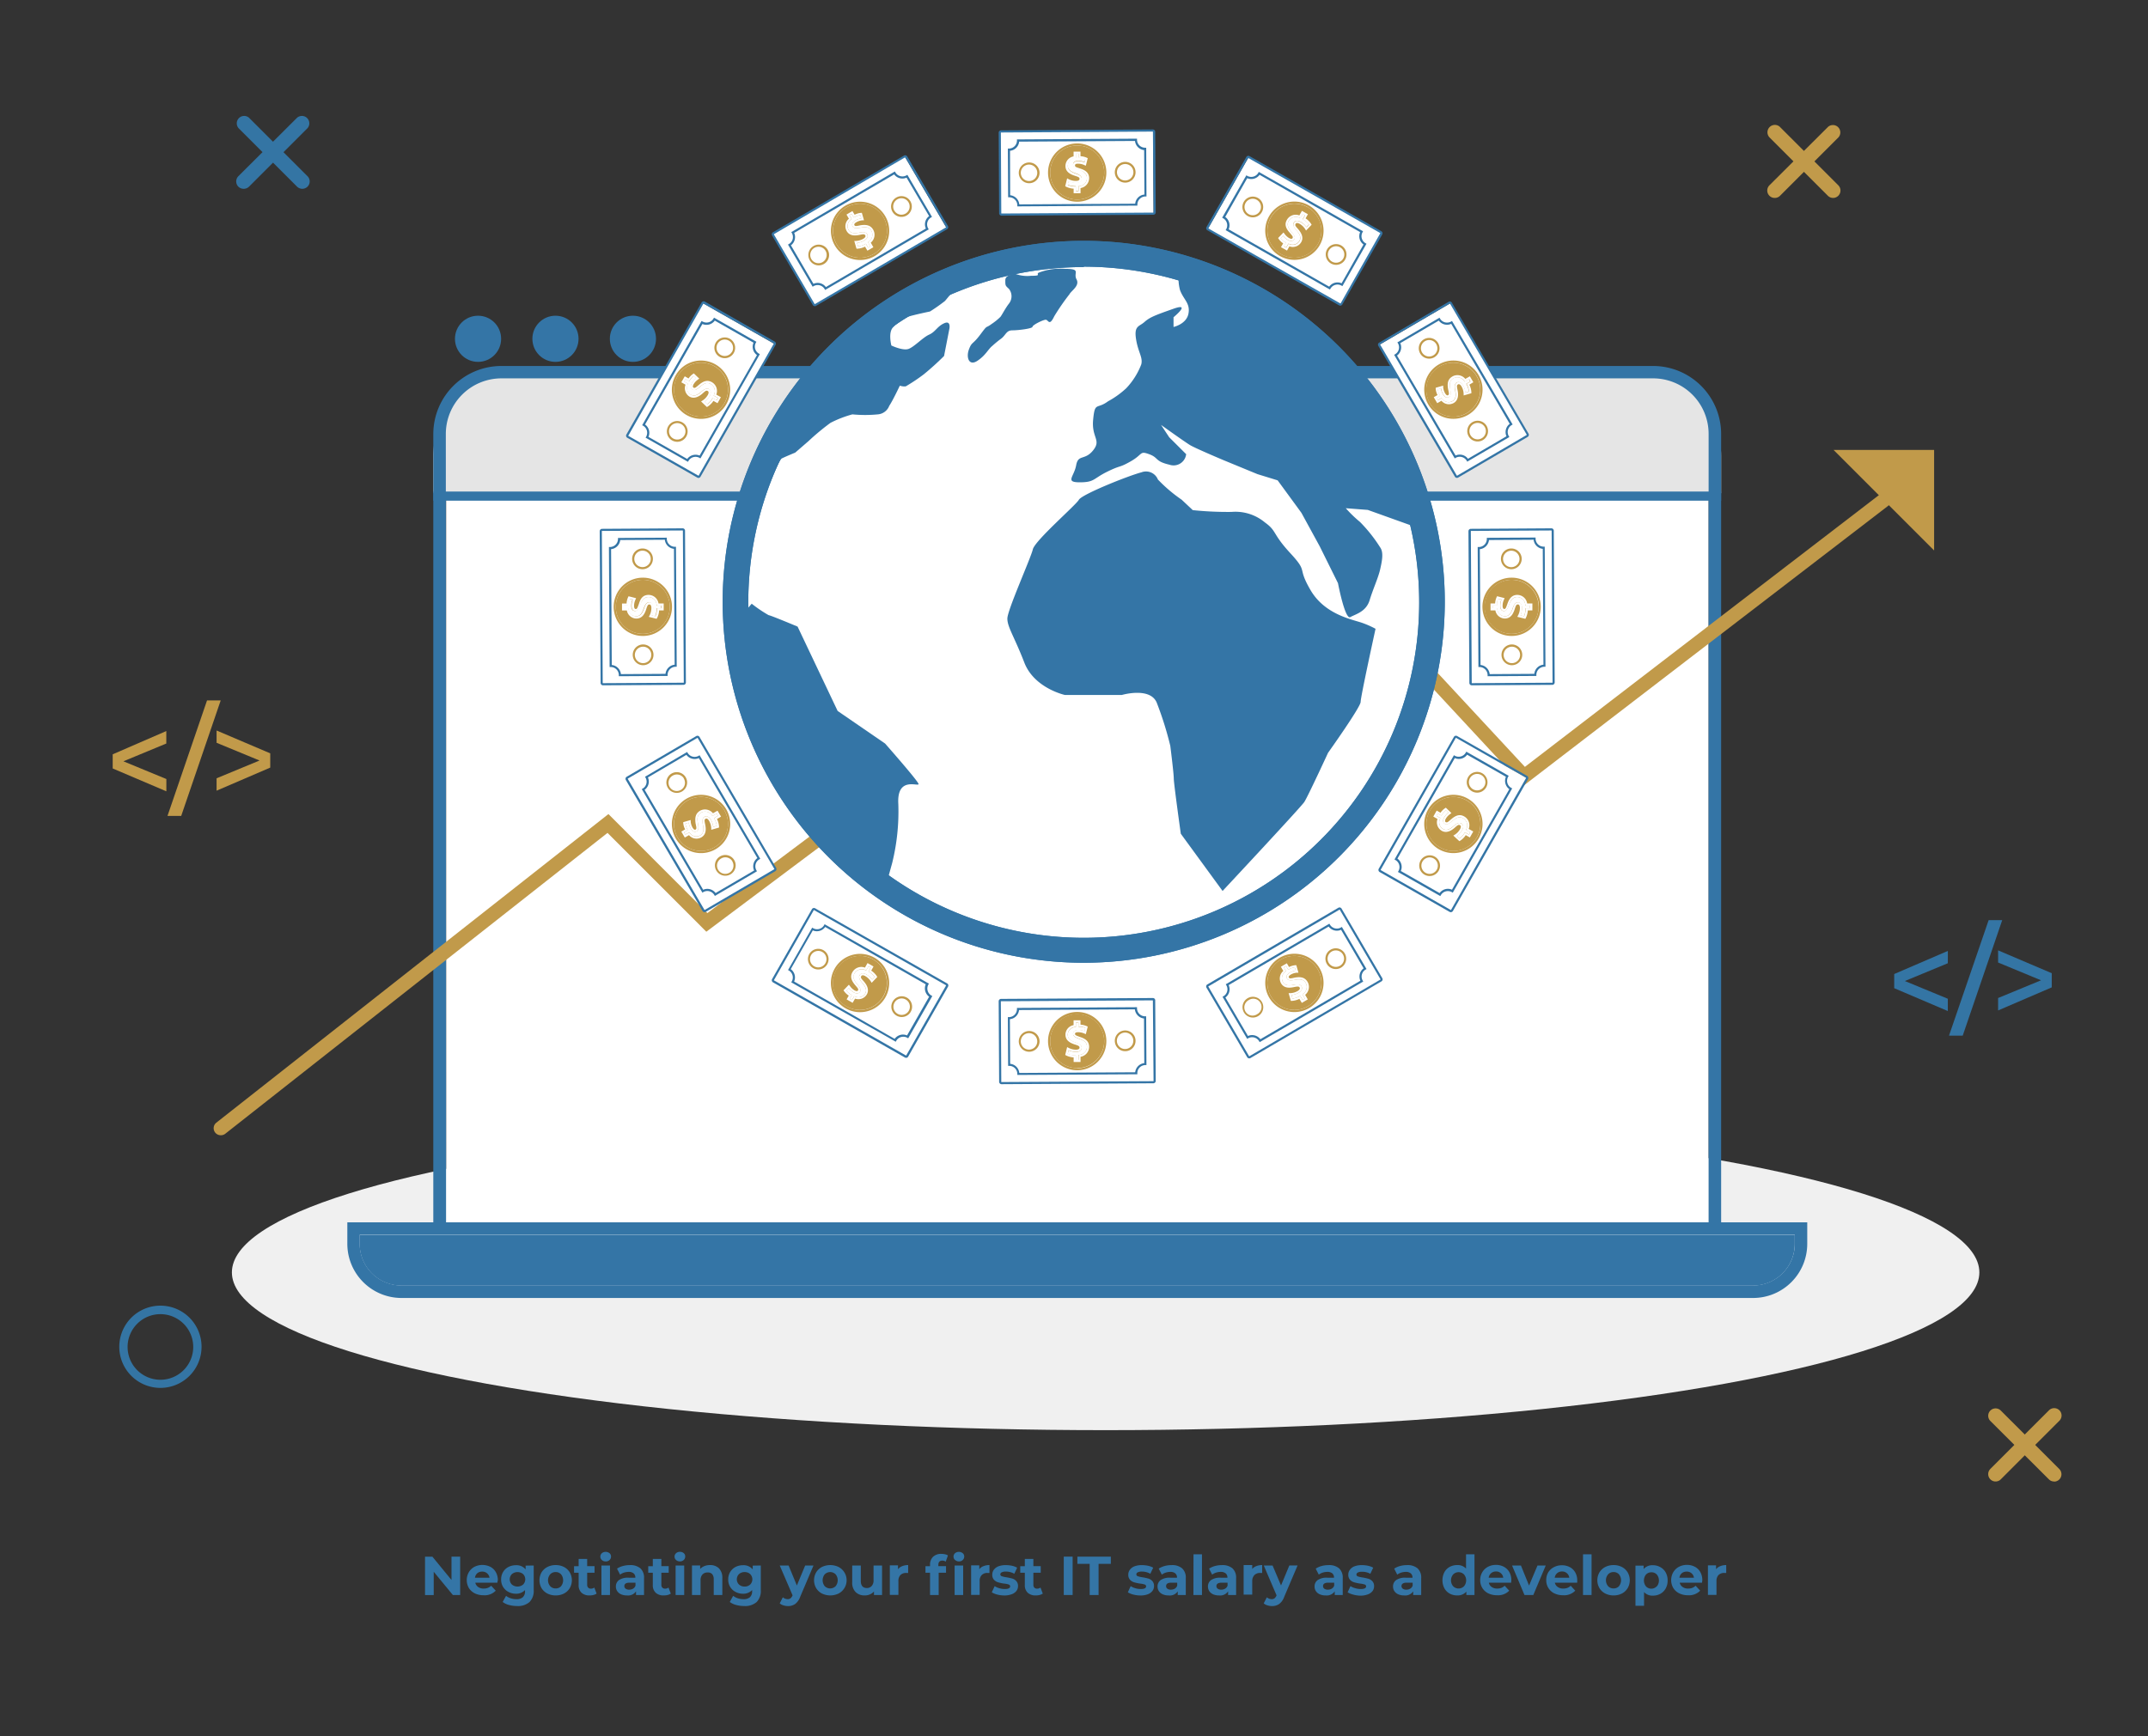 <svg id="Layer_1" data-name="Layer 1" xmlns="http://www.w3.org/2000/svg" xmlns:xlink="http://www.w3.org/1999/xlink" viewBox="0 0 470 380"><rect x="0" y="0" width="470" height="380" fill="#333333" stroke="none"/><defs><style>.cls-1,.cls-5{fill:none;}.cls-2{fill:#f0f0f0;}.cls-3{fill:#fff;}.cls-4{fill:#e5e5e5;}.cls-5{stroke:#3475a6;stroke-miterlimit:10;stroke-width:2px;}.cls-6{fill:#3475a6;}.cls-7{fill:#c19a4a;}.cls-8{clip-path:url(#clip-path);}.cls-9{fill:#3475a4;}</style><clipPath id="clip-path"><circle class="cls-1" cx="237.2" cy="131.76" r="76.16"/></clipPath></defs><title>Comparing IT salaries globally</title><g id="Ellipse_46-2" data-name="Ellipse 46-2"><ellipse class="cls-2" cx="241.92" cy="278.48" rx="191.18" ry="34.53"/></g><rect class="cls-3" x="97.62" y="97.44" width="276.24" height="171.26"/><path class="cls-4" d="M113.62,81H357.79A18.81,18.81,0,0,1,376.6,99.77v8.17a0,0,0,0,1,0,0H94.81a0,0,0,0,1,0,0V99.77A18.81,18.81,0,0,1,113.62,81Z"/><line class="cls-5" x1="94.81" y1="108.58" x2="376.6" y2="108.58"/><g id="Rectangle_2593" data-name="Rectangle 2593"><path class="cls-6" d="M376.6,270.27H94.81V95a14.91,14.91,0,0,1,14.9-14.9h252A14.9,14.9,0,0,1,376.6,95Zm-279-2.74H373.86V95A12.15,12.15,0,0,0,361.7,82.81h-252A12.17,12.17,0,0,0,97.55,95Z"/></g><g id="Rectangle_2594" data-name="Rectangle 2594"><path class="cls-3" d="M383.6,282.71H87.81a10.48,10.48,0,0,1-10.48-10.48h0V268.9H394.07v3.33a10.48,10.48,0,0,1-10.47,10.48Z"/><path class="cls-6" d="M392.71,270.27v2a9.12,9.12,0,0,1-9.11,9.1H87.8a9.13,9.13,0,0,1-9.11-9.1v-2Z"/><path class="cls-6" d="M392.71,272.24v-2h-314v2a9.13,9.13,0,0,0,9.11,9.1H383.6A9.12,9.12,0,0,0,392.71,272.24Zm2.73,0a11.85,11.85,0,0,1-11.84,11.84H87.8A11.86,11.86,0,0,1,76,272.24v-4.71H395.44Z"/></g><g id="Path_1371" data-name="Path 1371"><path class="cls-7" d="M48.34,248.46a1.54,1.54,0,0,1-1-2.75l85.79-67.54,21.66,21.67,67.41-50.5L254.89,184l52.21-44.77,26.56,28.61,77.6-59.58a1.54,1.54,0,1,1,1.88,2.45L333.31,172l-26.45-28.5-52.2,44.76-32.76-34.8-67.35,50.46-21.62-21.63L49.3,248.13A1.51,1.51,0,0,1,48.34,248.46Z"/></g><g id="Path_1372" data-name="Path 1372"><path class="cls-7" d="M401.2,98.48h22v22Z"/></g><g id="Group_169" data-name="Group 169"><g id="Group_468" data-name="Group 468"><g id="Ellipse_68" data-name="Ellipse 68"><circle class="cls-3" cx="237.2" cy="131.76" r="76.16"/><path class="cls-6" d="M237.13,210.71a79,79,0,1,1,79-79v0A79.06,79.06,0,0,1,237.13,210.71Zm0-152.26a73.4,73.4,0,1,0,73.4,73.4h0a73.47,73.47,0,0,0-73.4-73.49Z"/></g><g id="Group_467" data-name="Group 467"><g class="cls-8"><g id="Group_463" data-name="Group 463"><g id="Path_245" data-name="Path 245"><path class="cls-6" d="M161,137.33c.19-1.54,3.48-5.2,3.48-5.2a29.09,29.09,0,0,0,3.71,2.51c.37,0,6.33,2.5,6.33,2.5l8.76,18.46,10.38,7.13s7.13,8.08,7.32,8.84-4.81-1.86-4.42,4.42a47,47,0,0,1-1.34,12.88l-1.54,5.57s-28.8-8.06-32.68-10S161,137.33,161,137.33Z"/></g></g></g><g class="cls-8"><g id="Group_464" data-name="Group 464"><g id="Path_246" data-name="Path 246"><path class="cls-6" d="M258.56,109.37a32.77,32.77,0,0,1-5.2-4.42,2.8,2.8,0,0,0-3.62-1.57h0c-2.9.76-13,4.81-13.67,6s-9.63,8.93-10.08,10.86-5.57,13.29-5.57,15.15,1.54,4,3.71,9.62,8.86,7.09,8.86,7.09h12.5s6.35-1.86,7.68,1.86a73.34,73.34,0,0,1,2.9,9.28s.76,6,.76,7.13,1.54,12.11,1.54,12.11L267.51,195s17.12-18.32,17.88-19.47,5.2-10.77,5.2-10.77,7.13-10,7.13-11.14,3.26-16,3.26-16a20.11,20.11,0,0,0-3.08-1.35c-2.3-.76-8.07-1.86-11.14-7.11s-.39-3.72-4.42-8.08-2.89-4.81-5.57-6.74a10.06,10.06,0,0,0-7.31-2.3,74.81,74.81,0,0,1-8.47-.39Z"/></g></g></g><g class="cls-8"><g id="Group_465" data-name="Group 465"><g id="Path_247" data-name="Path 247"><path class="cls-6" d="M258.19,58.47a9.85,9.85,0,0,0,0,5c.76,2.11,2.3,2.89,1.85,5.19s-3.26,2.9-3.26,2.9V69.43s4-3.27,0-1.86-5.2,1.86-6.36,2.9-2.3.78-1.85,3.71,1.54,4,1.15,5.57a15.78,15.78,0,0,1-3.27,5.2,19.22,19.22,0,0,1-4,2.88c-2.48,1.85-2.87,0-3.26,4s1.85,4.42,0,6.73-3.27.78-3.72,3.28-2.49,3.72.78,3.72,2.88-.77,6-2.31,2.51-.76,5.2-2.3,1.86-2.32,4-1.54,1.17,1.54,4.44,2.3a2.77,2.77,0,0,0,3.51-1.69,6,6,0,0,0,.15-.61l-3.72-3.71L254.05,93s5.19,3.72,6.35,4.42,7.31,3.29,7.31,3.29l7.43,3.06,4.42,1.36,5.2,7.11,4,7.32,4,8.07s1.54,8.08,2.7,7.43,3.45-1.15,4.23-3.71,1.86-4.81,2.3-6.74.78-3.72,0-4.81a32.5,32.5,0,0,0-4.42-5.57,27.05,27.05,0,0,1-3.1-3l4.81.37,10.38,3.72,11.55,1.54s4-53.29,1.86-54.83S258.19,58.47,258.19,58.47Z"/></g></g></g><g class="cls-8"><g id="Group_466" data-name="Group 466"><g id="Path_248" data-name="Path 248"><path class="cls-6" d="M168,100.08c-.77,1.75,1.35,3.08,1.35,3.08l-2.32,6s3.27-8.44,4.05-8.83S174,99.06,174,99.06l2.9-2.51a52.38,52.38,0,0,1,4.81-4,24.34,24.34,0,0,1,4.8-1.86,28.9,28.9,0,0,0,5.58,0,2.91,2.91,0,0,0,2.48-1.86c.78-1.15,2.32-4.42,2.32-4.42s1.17.39,1.55,0a38.22,38.22,0,0,0,3.71-2.5,58.79,58.79,0,0,0,4.42-4l1.17-6s.37-1.86-1.17-1.15-1.86,1.85-3.27,2.48-3.3,2.73-4.55,3.14-3.71-.76-3.71-.76-.76-2.88.39-4a10.58,10.58,0,0,1,3.27-2.3c1.15-.39,4.8-1.15,4.8-1.15a38.88,38.88,0,0,0,3.27-2.3c.39-.45,1.54-1.86,1.54-1.86a4.12,4.12,0,0,0,1.86-1.54,2.21,2.21,0,0,0,0-2.3l-14.32,4.16-22.5,2.3-19.24,43.28Z"/></g></g></g></g><g id="Ellipse_69" data-name="Ellipse 69"><path class="cls-6" d="M237.13,210.71a79,79,0,1,1,79-79v0A79.06,79.06,0,0,1,237.13,210.71Zm0-152.26a73.4,73.4,0,1,0,73.4,73.4h0a73.47,73.47,0,0,0-73.4-73.49Z"/></g><g id="Path_249" data-name="Path 249"><path class="cls-6" d="M221.83,59.81c-.39.39-1.86.39-1.86,1.54s0,1.15.78,1.86a2.59,2.59,0,0,1,0,3.26c-.78,1-1.54,2.51-1.85,2.88A12.47,12.47,0,0,1,217,70.89c-1.54,1.15-.76,0-2.49,2.32s-1.85,1.53-2.5,3.27,0,3.72,1.85,2.49,2.3-2.49,3.27-3.27A23.44,23.44,0,0,1,219,74.16c1.09-.78,1.15-1.86,2.5-1.86s4.42-.39,4.42-.78,2.32-1.54,2.9-1.54.76,1.54,1.86-.76A48.93,48.93,0,0,1,234,64.41c.39-.78,2.32-1.85,1.55-3.28s1.15-2.29-2.49-2.29a13.2,13.2,0,0,0-5.57.76c-1.17.39.76.76-1.86.76A7.61,7.61,0,0,1,221.83,59.81Z"/></g></g></g><rect class="cls-3" x="218.82" y="28.66" width="33.54" height="18.22" transform="translate(-0.22 1.4) rotate(-0.34)"/><path class="cls-7" d="M225.18,35.56a2.27,2.27,0,1,0,2.28,2.25A2.27,2.27,0,0,0,225.18,35.56Zm0,4.06a1.8,1.8,0,1,1,1.78-1.8A1.78,1.78,0,0,1,225.21,39.62Z"/><path class="cls-7" d="M246.19,35.43a2.27,2.27,0,1,0,2.28,2.26A2.27,2.27,0,0,0,246.19,35.43Zm0,4.07A1.8,1.8,0,1,1,248,37.69,1.81,1.81,0,0,1,246.21,39.5Z"/><path class="cls-7" d="M242.08,37.73a6.38,6.38,0,1,1-6.42-6.34A6.38,6.38,0,0,1,242.08,37.73Zm-6.35,5.94a5.91,5.91,0,1,0-5.94-5.87A5.91,5.91,0,0,0,235.73,43.67Z"/><path class="cls-7" d="M241.61,37.73a5.91,5.91,0,1,1-5.94-5.88A5.91,5.91,0,0,1,241.61,37.73Z"/><path class="cls-3" d="M238.31,39a2.21,2.21,0,0,1-1.88,2.16v1.13l-1.51,0v-1a4.2,4.2,0,0,1-1.7-.45l-.14-.1.42-1.71.26.15a3.5,3.5,0,0,0,1.67.42c.37,0,.78-.1.78-.43s-.17-.43-1-.69c-1-.32-2.08-.85-2.08-2.16a2.15,2.15,0,0,1,1.78-2.09V33.19h1.51v1a3.8,3.8,0,0,1,1.42.35l.17.08-.42,1.65-.33-.14a3.22,3.22,0,0,0-1.36-.3c-.25,0-.68,0-.68.37s.31.39,1.13.69C237.72,37.3,238.31,38,238.31,39Zm-2.16,1.74A1.79,1.79,0,0,0,237.84,39c0-.72-.28-1.29-1.62-1.76-.85-.31-1.44-.58-1.44-1.13,0-.2.07-.83,1.14-.84a3.71,3.71,0,0,1,1.38.27l.18-.75a4,4,0,0,0-1.28-.24H236v-.93h-.57v1l-.19,0a1.73,1.73,0,0,0-1.59,1.68c0,.8.53,1.31,1.77,1.71.66.23,1.28.52,1.29,1.14s-.49.9-1.25.9a3.9,3.9,0,0,1-1.62-.35l-.19.79a4.42,4.42,0,0,0,1.54.33l.22,0,0,1H236v-1Z"/><path class="cls-3" d="M237.84,39a1.79,1.79,0,0,1-1.69,1.74l-.19,0v1h-.57l0-1-.22,0a4.42,4.42,0,0,1-1.54-.33l.19-.79a3.9,3.9,0,0,0,1.62.35c.76,0,1.24-.35,1.25-.9s-.63-.91-1.29-1.14c-1.24-.4-1.77-.91-1.77-1.71a1.73,1.73,0,0,1,1.59-1.68l.19,0v-1H236v.93h.22a4,4,0,0,1,1.28.24l-.18.75a3.71,3.71,0,0,0-1.38-.27c-1.07,0-1.15.64-1.14.84,0,.55.59.82,1.44,1.13C237.56,37.75,237.84,38.32,237.84,39Z"/><path class="cls-6" d="M252.25,28.33l-33.21.2a.52.52,0,0,0-.52.53l.1,17.61a.54.54,0,0,0,.53.53l33.21-.2a.52.52,0,0,0,.52-.53l-.11-17.62A.52.52,0,0,0,252.25,28.33Zm.16,18.14a.05.05,0,0,1-.06.06l-33.2.2a.06.06,0,0,1-.06-.06L219,29.05a0,0,0,0,1,0-.05l33.21-.2a.06.06,0,0,1,.06.05Z"/><path class="cls-6" d="M248.79,30.58v-.23l-26.27.16v.23a1.76,1.76,0,0,1-1.76,1.77h-.23l.06,10.67h.24a1.76,1.76,0,0,1,1.77,1.75v.24L248.87,45v-.23A1.78,1.78,0,0,1,250.63,43h.23l-.06-10.67h-.24A1.76,1.76,0,0,1,248.79,30.58Zm1.6,12a2.23,2.23,0,0,0-2,2l-25.36.15a2.23,2.23,0,0,0-2-2L221,33a2.23,2.23,0,0,0,2-2l25.35-.15a2.24,2.24,0,0,0,2,2l.06,9.77Z"/><rect class="cls-3" x="218.82" y="218.75" width="33.54" height="18.22" transform="translate(-1.35 1.4) rotate(-0.34)"/><path class="cls-7" d="M225.18,225.65a2.27,2.27,0,1,0,2.28,2.26A2.27,2.27,0,0,0,225.18,225.65Zm0,4.07a1.8,1.8,0,1,1,1.78-1.81A1.8,1.8,0,0,1,225.21,229.72Z"/><path class="cls-7" d="M246.19,225.53a2.27,2.27,0,1,0,2.28,2.25A2.27,2.27,0,0,0,246.19,225.53Zm0,4.06a1.8,1.8,0,1,1,1.79-1.81A1.8,1.8,0,0,1,246.21,229.59Z"/><path class="cls-7" d="M242.08,227.82a6.38,6.38,0,1,1-6.42-6.34A6.38,6.38,0,0,1,242.08,227.82Zm-6.35,6a5.91,5.91,0,1,0-5.94-5.88A5.92,5.92,0,0,0,235.73,233.77Z"/><path class="cls-7" d="M241.61,227.82a5.91,5.91,0,1,1-5.94-5.87A5.92,5.92,0,0,1,241.61,227.82Z"/><path class="cls-3" d="M238.31,229.13a2.21,2.21,0,0,1-1.88,2.16v1.14h-1.51v-1a4.37,4.37,0,0,1-1.7-.46l-.14-.09.42-1.71.26.14a3.6,3.6,0,0,0,1.67.43c.37,0,.78-.11.78-.43s-.17-.44-1-.7c-1-.32-2.08-.85-2.08-2.16a2.13,2.13,0,0,1,1.78-2.08v-1.06h1.51v.95a4,4,0,0,1,1.42.35l.17.08-.42,1.65-.33-.14a3.41,3.41,0,0,0-1.36-.29c-.25,0-.68.05-.68.36s.31.39,1.13.7C237.72,227.4,238.31,228.06,238.31,229.13Zm-2.16,1.75a1.8,1.8,0,0,0,1.69-1.75c0-.71-.28-1.29-1.62-1.76-.85-.31-1.44-.58-1.44-1.13,0-.2.07-.82,1.14-.83a3.55,3.55,0,0,1,1.38.26l.18-.74a3.52,3.52,0,0,0-1.28-.24l-.22,0v-.92h-.57v1l-.19,0a1.72,1.72,0,0,0-1.59,1.67c0,.8.53,1.32,1.77,1.72.66.22,1.28.51,1.29,1.13s-.49.9-1.25.91a4.24,4.24,0,0,1-1.62-.35l-.19.78a4.21,4.21,0,0,0,1.54.33l.22,0,0,1H236v-1.05Z"/><path class="cls-3" d="M237.84,229.13a1.8,1.8,0,0,1-1.69,1.75l-.19,0V232h-.57l0-1-.22,0a4.21,4.21,0,0,1-1.54-.33l.19-.78a4.24,4.24,0,0,0,1.62.35c.76,0,1.24-.36,1.25-.91s-.63-.91-1.29-1.13c-1.24-.4-1.77-.92-1.77-1.72a1.72,1.72,0,0,1,1.59-1.67l.19,0v-1H236v.92l.22,0a3.52,3.52,0,0,1,1.28.24l-.18.74a3.55,3.55,0,0,0-1.38-.26c-1.07,0-1.15.63-1.14.83,0,.55.59.82,1.44,1.13C237.56,227.84,237.84,228.42,237.84,229.13Z"/><path class="cls-6" d="M252.25,218.43l-33.21.19a.52.52,0,0,0-.52.53l.1,17.62a.53.53,0,0,0,.53.52l33.21-.2a.52.52,0,0,0,.52-.52L252.77,219A.51.51,0,0,0,252.25,218.43Zm.16,18.14s0,.05-.06.06l-33.2.19a.06.06,0,0,1-.06,0l-.1-17.62s0-.06,0-.06l33.21-.2a.06.06,0,0,1,.06.06Z"/><path class="cls-6" d="M248.79,220.68v-.24l-26.27.16v.23a1.77,1.77,0,0,1-1.76,1.78h-.23l.06,10.67h.24a1.77,1.77,0,0,1,1.77,1.76v.23l26.26-.15v-.24a1.76,1.76,0,0,1,1.76-1.77h.23l-.06-10.68h-.24A1.76,1.76,0,0,1,248.79,220.68Zm1.6,12a2.24,2.24,0,0,0-2,2l-25.36.15a2.22,2.22,0,0,0-2-2l-.06-9.77a2.23,2.23,0,0,0,2-2l25.35-.15a2.25,2.25,0,0,0,2,2l.06,9.76Z"/><rect class="cls-3" x="171.31" y="41.44" width="33.54" height="18.22" transform="translate(0.22 101.93) rotate(-30.34)"/><path class="cls-7" d="M178,53.85a2.27,2.27,0,1,0,3.1.81A2.27,2.27,0,0,0,178,53.85ZM180,57.36a1.8,1.8,0,1,1,.64-2.47A1.82,1.82,0,0,1,180,57.36Z"/><path class="cls-7" d="M196.1,43.24a2.27,2.27,0,1,0,3.1.81A2.26,2.26,0,0,0,196.1,43.24Zm2.05,3.5a1.8,1.8,0,1,1,.64-2.46A1.79,1.79,0,0,1,198.15,46.74Z"/><path class="cls-7" d="M193.68,47.28A6.38,6.38,0,1,1,185,45,6.37,6.37,0,0,1,193.68,47.28Zm-2.52,8.32a5.91,5.91,0,1,0-8.09-2.12A5.91,5.91,0,0,0,191.16,55.6Z"/><path class="cls-7" d="M193.28,47.51a5.91,5.91,0,1,1-8.09-2.11A5.91,5.91,0,0,1,193.28,47.51Z"/><path class="cls-3" d="M191.07,50.29a2.23,2.23,0,0,1-.54,2.82l.57,1-1.3.76-.52-.89a4.19,4.19,0,0,1-1.7.45h-.17l-.49-1.69h.29a3.73,3.73,0,0,0,1.66-.46c.32-.2.63-.49.46-.77s-.36-.29-1.19-.11c-1,.21-2.23.3-2.88-.83a2.14,2.14,0,0,1,.49-2.7l-.53-.91,1.3-.77L187,47a3.7,3.7,0,0,1,1.4-.41h.18l.47,1.63-.36,0a3.17,3.17,0,0,0-1.32.42c-.22.13-.57.39-.41.66s.47.18,1.33,0C189.7,49.09,190.54,49.37,191.07,50.29Zm-1,2.59a1.79,1.79,0,0,0,.59-2.35c-.36-.62-.89-1-2.29-.71-.89.15-1.53.22-1.81-.26-.1-.17-.35-.75.57-1.29a3.62,3.62,0,0,1,1.33-.46l-.22-.74a3.66,3.66,0,0,0-1.22.43l-.21.1-.47-.8-.49.29.49.84-.15.13a1.74,1.74,0,0,0-.54,2.24c.4.69,1.11.88,2.39.61.69-.14,1.37-.2,1.69.33s0,1-.63,1.41a4,4,0,0,1-1.58.51l.22.77a4.26,4.26,0,0,0,1.51-.48l.2-.1.51.86.49-.29-.53-.91Z"/><path class="cls-3" d="M190.67,50.53a1.79,1.79,0,0,1-.59,2.35l-.15.13.53.91-.49.29-.51-.86-.2.1a4.26,4.26,0,0,1-1.51.48l-.22-.77a4,4,0,0,0,1.58-.51c.65-.38.9-.93.63-1.41s-1-.47-1.69-.33c-1.28.27-2,.08-2.39-.61a1.74,1.74,0,0,1,.54-2.24l.15-.13-.49-.84.49-.29.47.8.21-.1a3.66,3.66,0,0,1,1.22-.43l.22.74a3.62,3.62,0,0,0-1.33.46c-.92.54-.67,1.12-.57,1.29.28.48.92.41,1.81.26C189.78,49.55,190.31,49.91,190.67,50.53Z"/><path class="cls-6" d="M197.79,34.06,169.13,50.83a.53.53,0,0,0-.19.72l8.9,15.2a.53.53,0,0,0,.72.19l28.66-16.77a.53.53,0,0,0,.19-.72l-8.9-15.21A.52.52,0,0,0,197.79,34.06ZM207,49.69a0,0,0,0,1,0,.07L178.32,66.54a.06.06,0,0,1-.07,0l-8.9-15.21a.05.05,0,0,1,0-.08L198,34.46a0,0,0,0,1,.07,0Z"/><path class="cls-6" d="M195.92,37.73l-.12-.2L173.14,50.8l.12.2a1.76,1.76,0,0,1-.64,2.41l-.2.12,5.39,9.22.21-.12a1.76,1.76,0,0,1,2.41.63l.12.2L203.21,50.2,203.1,50a1.76,1.76,0,0,1,.63-2.41l.2-.12-5.39-9.21-.2.12A1.78,1.78,0,0,1,195.92,37.73Zm7.38,9.57a2.23,2.23,0,0,0-.71,2.72L180.71,62.83a2.23,2.23,0,0,0-2.72-.71l-4.93-8.43a2.25,2.25,0,0,0,.71-2.72l21.88-12.8a2.24,2.24,0,0,0,2.71.71l4.94,8.42Z"/><rect class="cls-3" x="266.36" y="206.07" width="33.54" height="18.22" transform="translate(-69.92 172.49) rotate(-30.34)"/><path class="cls-7" d="M273,218.47a2.27,2.27,0,1,0,3.1.81A2.27,2.27,0,0,0,273,218.47Zm2.06,3.51a1.8,1.8,0,1,1-1.82-3.1,1.8,1.8,0,1,1,1.82,3.1Z"/><path class="cls-7" d="M291.14,207.86a2.27,2.27,0,1,0,3.1.81A2.27,2.27,0,0,0,291.14,207.86Zm2.06,3.51a1.8,1.8,0,1,1-1.82-3.11,1.8,1.8,0,0,1,1.82,3.11Z"/><path class="cls-7" d="M288.73,211.9a6.38,6.38,0,1,1-8.73-2.28A6.37,6.37,0,0,1,288.73,211.9Zm-2.52,8.33a5.91,5.91,0,1,0-8.09-2.12A5.91,5.91,0,0,0,286.21,220.23Z"/><path class="cls-7" d="M288.32,212.14a5.91,5.91,0,1,1-8.08-2.12A5.91,5.91,0,0,1,288.32,212.14Z"/><path class="cls-3" d="M286.12,214.92a2.22,2.22,0,0,1-.54,2.81l.57,1-1.3.77-.53-.89a4.15,4.15,0,0,1-1.7.45h-.17l-.49-1.69h.3a3.5,3.5,0,0,0,1.66-.46c.32-.19.62-.49.46-.76s-.36-.29-1.2-.12c-1,.21-2.22.31-2.88-.83a2.15,2.15,0,0,1,.5-2.69l-.53-.92,1.3-.76.48.82a3.78,3.78,0,0,1,1.4-.4l.19,0,.47,1.64-.36,0a3.1,3.1,0,0,0-1.33.42c-.21.13-.56.38-.4.65s.46.18,1.32,0C284.75,213.71,285.59,214,286.12,214.92Zm-1,2.59a1.79,1.79,0,0,0,.6-2.35c-.36-.62-.9-1-2.29-.72-.89.16-1.54.22-1.81-.25-.11-.17-.36-.75.57-1.3a3.62,3.62,0,0,1,1.33-.46l-.22-.73a3.78,3.78,0,0,0-1.23.43l-.2.1-.47-.8-.49.29.49.83-.15.13a1.73,1.73,0,0,0-.54,2.25c.4.69,1.11.87,2.39.6.69-.14,1.36-.2,1.68.34s0,1-.63,1.41a4.14,4.14,0,0,1-1.57.5l.22.78a4.25,4.25,0,0,0,1.5-.49l.21-.09.51.86.49-.3-.53-.9Z"/><path class="cls-3" d="M285.72,215.16a1.79,1.79,0,0,1-.6,2.35l-.14.13.53.9-.49.3-.51-.86-.21.09a4.25,4.25,0,0,1-1.5.49l-.22-.78a4.14,4.14,0,0,0,1.57-.5c.66-.39.9-.93.63-1.41s-1-.48-1.68-.34c-1.28.27-2,.09-2.39-.6a1.73,1.73,0,0,1,.54-2.25l.15-.13-.49-.83.49-.29.47.8.2-.1a3.78,3.78,0,0,1,1.23-.43l.22.73a3.62,3.62,0,0,0-1.33.46c-.93.55-.68,1.13-.57,1.3.27.47.92.41,1.81.25C284.82,214.18,285.36,214.54,285.72,215.16Z"/><path class="cls-6" d="M292.84,198.68l-28.66,16.77a.53.53,0,0,0-.19.72l8.9,15.21a.53.53,0,0,0,.72.19l28.66-16.78a.51.51,0,0,0,.18-.71l-8.9-15.21A.51.51,0,0,0,292.84,198.68Zm9.21,15.63a.05.05,0,0,1,0,.08l-28.66,16.77a.05.05,0,0,1-.08,0l-8.9-15.2a.07.07,0,0,1,0-.08l28.66-16.78a.07.07,0,0,1,.08,0Z"/><path class="cls-6" d="M291,202.36l-.12-.2-22.67,13.26.12.21a1.76,1.76,0,0,1-.63,2.41l-.2.12,5.39,9.21.2-.12a1.78,1.78,0,0,1,2.42.64l.12.2,22.66-13.27-.12-.2a1.77,1.77,0,0,1,.63-2.41l.21-.12-5.4-9.22-.2.12A1.76,1.76,0,0,1,291,202.36Zm7.37,9.57a2.25,2.25,0,0,0-.71,2.72l-21.88,12.8a2.25,2.25,0,0,0-2.72-.71l-4.93-8.42a2.23,2.23,0,0,0,.71-2.72l21.88-12.81a2.23,2.23,0,0,0,2.72.71l4.93,8.43Z"/><rect class="cls-3" x="136.56" y="76.27" width="33.54" height="18.22" transform="translate(3.26 176.37) rotate(-60.34)"/><path class="cls-7" d="M146.22,93.29a2.27,2.27,0,1,0,3.09-.84A2.26,2.26,0,0,0,146.22,93.29Zm3.53,2a1.8,1.8,0,1,1-3.13-1.78,1.8,1.8,0,0,1,3.13,1.78Z"/><path class="cls-7" d="M156.61,75a2.27,2.27,0,1,0,3.1-.85A2.28,2.28,0,0,0,156.61,75Zm3.54,2a1.8,1.8,0,1,1-.68-2.45A1.81,1.81,0,0,1,160.15,77.05Z"/><path class="cls-7" d="M156.54,79.75a6.38,6.38,0,1,1-8.69,2.38A6.36,6.36,0,0,1,156.54,79.75Zm2,8.46a5.91,5.91,0,1,0-8.06,2.21A5.91,5.91,0,0,0,158.52,88.21Z"/><path class="cls-7" d="M156.31,80.15a5.91,5.91,0,1,1-8.06,2.21A5.91,5.91,0,0,1,156.31,80.15Z"/><path class="cls-3" d="M155.79,83.66a2.22,2.22,0,0,1,.94,2.71l1,.56L157,88.24l-.9-.5A4.29,4.29,0,0,1,154.83,89l-.16.08-1.27-1.22.26-.16a3.49,3.49,0,0,0,1.2-1.23c.19-.32.3-.73,0-.89s-.46-.07-1.09.5-1.78,1.37-2.91.72A2.15,2.15,0,0,1,150,84.2l-.92-.53.75-1.31.83.47a3.63,3.63,0,0,1,1-1l.15-.11L153,82.86l-.29.22a3.28,3.28,0,0,0-.94,1c-.12.22-.3.62,0,.77s.49-.07,1.16-.62C154,83.31,154.87,83.13,155.79,83.66Zm.44,2.74a1.8,1.8,0,0,0-.67-2.33c-.62-.36-1.26-.4-2.34.52-.69.59-1.21,1-1.69.69-.18-.1-.68-.47-.16-1.41a3.94,3.94,0,0,1,.92-1.06l-.55-.53a3.67,3.67,0,0,0-.85,1l-.12.18L150,83l-.28.5.84.48-.06.18a1.72,1.72,0,0,0,.65,2.21c.69.4,1.4.21,2.37-.67.53-.46,1.09-.85,1.63-.55s.53.88.16,1.53a4.13,4.13,0,0,1-1.11,1.23l.58.56a4.33,4.33,0,0,0,1.06-1.17l.12-.18.88.48.28-.5-.92-.51Z"/><path class="cls-3" d="M155.56,84.07a1.8,1.8,0,0,1,.67,2.33l-.07.19.92.51-.28.5-.88-.48-.12.18a4.33,4.33,0,0,1-1.06,1.17l-.58-.56a4.13,4.13,0,0,0,1.11-1.23c.37-.65.31-1.25-.16-1.53s-1.1.09-1.63.55c-1,.88-1.68,1.07-2.37.67a1.72,1.72,0,0,1-.65-2.21l.06-.18-.84-.48L150,83l.81.45.12-.18a3.67,3.67,0,0,1,.85-1l.55.53a3.94,3.94,0,0,0-.92,1.06c-.52.94,0,1.31.16,1.41.48.27,1-.1,1.69-.69C154.3,83.67,154.94,83.71,155.56,84.07Z"/><path class="cls-6" d="M153.49,66.24,137.06,95.1a.52.52,0,0,0,.19.71l15.32,8.72a.51.51,0,0,0,.71-.2l16.43-28.85a.53.53,0,0,0-.19-.72L154.21,66A.54.54,0,0,0,153.49,66.24Zm15.8,8.93a.07.07,0,0,1,0,.08L152.87,104.1a0,0,0,0,1-.07,0L137.49,95.4a.05.05,0,0,1,0-.07L153.9,66.47a0,0,0,0,1,.07,0Z"/><path class="cls-6" d="M153.71,70.36l-.2-.11-13,22.82.21.11a1.78,1.78,0,0,1,.66,2.41l-.12.2,9.28,5.29.11-.21a1.78,1.78,0,0,1,2.41-.66l.2.12,13-22.82-.2-.12A1.76,1.76,0,0,1,165.4,75l.11-.2-9.28-5.28-.11.2A1.77,1.77,0,0,1,153.71,70.36ZM164.88,75a2.23,2.23,0,0,0,.75,2.71l-12.55,22a2.25,2.25,0,0,0-2.71.74l-8.48-4.83a2.24,2.24,0,0,0-.75-2.71l12.55-22a2.24,2.24,0,0,0,2.71-.74L164.88,75Z"/><rect class="cls-3" x="301.19" y="171.32" width="33.54" height="18.22" transform="translate(3.83 367.44) rotate(-60.34)"/><path class="cls-7" d="M310.84,188.34a2.27,2.27,0,1,0,3.1-.85A2.28,2.28,0,0,0,310.84,188.34Zm3.54,2a1.8,1.8,0,1,1-.68-2.45A1.81,1.81,0,0,1,314.38,190.35Z"/><path class="cls-7" d="M321.24,170.08a2.27,2.27,0,1,0,3.09-.84A2.27,2.27,0,0,0,321.24,170.08Zm3.53,2a1.8,1.8,0,1,1-.67-2.46A1.8,1.8,0,0,1,324.77,172.1Z"/><path class="cls-7" d="M321.17,174.79a6.38,6.38,0,1,1-8.7,2.39A6.37,6.37,0,0,1,321.17,174.79Zm2,8.47a5.91,5.91,0,1,0-8.06,2.21A5.91,5.91,0,0,0,323.15,183.26Z"/><path class="cls-7" d="M320.94,175.2a5.91,5.91,0,1,1-8.06,2.21A5.91,5.91,0,0,1,320.94,175.2Z"/><path class="cls-3" d="M320.42,178.71a2.21,2.21,0,0,1,.94,2.71l1,.56-.74,1.31-.9-.51a4.19,4.19,0,0,1-1.25,1.24l-.15.08L318,182.88l.25-.15a3.51,3.51,0,0,0,1.21-1.23c.18-.33.3-.73,0-.89s-.46-.07-1.1.5-1.77,1.37-2.9.72a2.14,2.14,0,0,1-.92-2.59l-.92-.52.74-1.31.84.47a3.61,3.61,0,0,1,1-1l.16-.11,1.22,1.18-.29.22a3.33,3.33,0,0,0-.93,1c-.12.22-.3.62,0,.77s.5-.07,1.17-.63C318.63,178.35,319.49,178.17,320.42,178.71Zm.43,2.74a1.8,1.8,0,0,0-.66-2.34c-.62-.35-1.26-.39-2.34.53-.69.58-1.22,1-1.7.69-.17-.1-.68-.48-.15-1.41a3.62,3.62,0,0,1,.92-1.06l-.56-.53a3.78,3.78,0,0,0-.84,1l-.13.19-.8-.46-.28.5.84.48-.07.19a1.72,1.72,0,0,0,.66,2.21c.69.4,1.4.2,2.37-.67.52-.47,1.08-.86,1.63-.55s.53.87.15,1.53a3.88,3.88,0,0,1-1.11,1.23l.58.56a4.33,4.33,0,0,0,1.06-1.17l.13-.19.87.49.28-.5-.91-.52Z"/><path class="cls-3" d="M320.19,179.11a1.8,1.8,0,0,1,.66,2.34l-.06.18.91.52-.28.5-.87-.49-.13.19a4.33,4.33,0,0,1-1.06,1.17l-.58-.56a3.88,3.88,0,0,0,1.11-1.23c.38-.66.32-1.25-.15-1.53s-1.11.08-1.63.55c-1,.87-1.68,1.07-2.37.67a1.72,1.72,0,0,1-.66-2.21l.07-.19-.84-.48.28-.5.8.46.13-.19a3.78,3.78,0,0,1,.84-1l.56.53a3.62,3.62,0,0,0-.92,1.06c-.53.93,0,1.31.15,1.41.48.27,1-.11,1.7-.69C318.93,178.72,319.57,178.76,320.19,179.11Z"/><path class="cls-6" d="M318.12,161.29l-16.44,28.85a.54.54,0,0,0,.2.72l15.31,8.72a.54.54,0,0,0,.72-.2l16.43-28.85a.53.53,0,0,0-.2-.72l-15.31-8.72A.52.52,0,0,0,318.12,161.29Zm15.79,8.93a0,0,0,0,1,0,.07L317.5,199.15a.05.05,0,0,1-.08,0l-15.31-8.72s0,0,0-.08l16.43-28.85a.05.05,0,0,1,.08,0Z"/><path class="cls-6" d="M318.34,165.41l-.21-.12-13,22.82.2.12a1.77,1.77,0,0,1,.66,2.41l-.11.2,9.27,5.28.12-.2a1.77,1.77,0,0,1,2.41-.66l.2.11,13-22.82-.21-.11A1.78,1.78,0,0,1,330,170l.12-.2-9.28-5.29-.12.21A1.77,1.77,0,0,1,318.34,165.41Zm11.17,4.6a2.24,2.24,0,0,0,.74,2.71l-12.54,22a2.24,2.24,0,0,0-2.71.74l-8.49-4.83a2.23,2.23,0,0,0-.74-2.71l12.55-22a2.23,2.23,0,0,0,2.7-.74l8.49,4.83Z"/><rect class="cls-3" x="123.88" y="123.81" width="33.54" height="18.22" transform="translate(8.57 274.36) rotate(-90.34)"/><path class="cls-7" d="M138.45,143.33a2.27,2.27,0,1,0,2.25-2.28A2.27,2.27,0,0,0,138.45,143.33Zm4.06,0a1.8,1.8,0,1,1-1.81-1.79A1.78,1.78,0,0,1,142.51,143.3Z"/><path class="cls-7" d="M138.32,122.32a2.27,2.27,0,1,0,2.26-2.28A2.27,2.27,0,0,0,138.32,122.32Zm4.07,0a1.8,1.8,0,1,1-3.6,0,1.8,1.8,0,0,1,3.6,0Z"/><path class="cls-7" d="M140.62,126.43a6.38,6.38,0,1,1-6.34,6.42A6.38,6.38,0,0,1,140.62,126.43Zm5.94,6.35a5.91,5.91,0,1,0-5.87,5.94A5.91,5.91,0,0,0,146.56,132.78Z"/><path class="cls-7" d="M140.62,126.9a5.91,5.91,0,1,1-5.88,5.94A5.91,5.91,0,0,1,140.62,126.9Z"/><path class="cls-3" d="M141.92,130.2a2.21,2.21,0,0,1,2.17,1.88h1.13v1.51h-1a4,4,0,0,1-.46,1.7l-.09.14-1.71-.42.15-.26a3.62,3.62,0,0,0,.42-1.67c0-.37-.11-.78-.43-.78s-.43.17-.69,1c-.32,1-.86,2.08-2.16,2.08a2.15,2.15,0,0,1-2.09-1.78h-1.06v-1.51h1a3.62,3.62,0,0,1,.35-1.42l.08-.17,1.65.42-.14.33a3.22,3.22,0,0,0-.3,1.36c0,.25.05.68.37.68s.38-.31.69-1.13C140.19,130.79,140.86,130.2,141.92,130.2Zm1.75,2.16a1.79,1.79,0,0,0-1.74-1.69c-.72,0-1.3.28-1.77,1.62-.3.85-.57,1.44-1.12,1.44-.2,0-.83-.07-.84-1.14a3.71,3.71,0,0,1,.27-1.38l-.75-.18a4,4,0,0,0-.24,1.28v.22h-.93v.57h1l0,.19a1.73,1.73,0,0,0,1.68,1.59c.79,0,1.31-.53,1.71-1.77.23-.66.51-1.28,1.14-1.29s.9.49.9,1.25a3.9,3.9,0,0,1-.35,1.62l.79.19a4.42,4.42,0,0,0,.33-1.54v-.22l1,0v-.57h-1Z"/><path class="cls-3" d="M141.93,130.67a1.79,1.79,0,0,1,1.74,1.69l0,.19h1v.57l-1,0v.22a4.42,4.42,0,0,1-.33,1.54l-.79-.19a3.9,3.9,0,0,0,.35-1.62c0-.76-.35-1.24-.9-1.25s-.91.63-1.14,1.29c-.4,1.24-.92,1.77-1.71,1.77a1.73,1.73,0,0,1-1.68-1.59l0-.19h-1v-.57h.93v-.22a4,4,0,0,1,.24-1.28l.75.18a3.71,3.71,0,0,0-.27,1.38c0,1.07.64,1.15.84,1.14.55,0,.82-.59,1.12-1.44C140.63,131,141.21,130.67,141.93,130.67Z"/><path class="cls-6" d="M131.22,116.26l.2,33.21a.52.52,0,0,0,.52.52l17.62-.1a.52.52,0,0,0,.52-.53l-.19-33.21a.52.52,0,0,0-.53-.52l-17.62.11A.52.52,0,0,0,131.22,116.26Zm18.14-.16a.06.06,0,0,1,.06.05l.2,33.21a.06.06,0,0,1-.06.06l-17.62.1a.06.06,0,0,1-.06-.05l-.19-33.21a.06.06,0,0,1,.05-.06Z"/><path class="cls-6" d="M133.47,119.72h-.23l.15,26.27h.24a1.76,1.76,0,0,1,1.77,1.76V148l10.68-.06v-.24a1.76,1.76,0,0,1,1.75-1.77h.24l-.16-26.26h-.23a1.77,1.77,0,0,1-1.78-1.76v-.23l-10.68.06V118A1.77,1.77,0,0,1,133.47,119.72Zm12-1.6a2.23,2.23,0,0,0,2,2l.15,25.36a2.23,2.23,0,0,0-2,2l-9.76.06a2.24,2.24,0,0,0-2-2l-.15-25.35a2.24,2.24,0,0,0,2-2l9.77-.06Z"/><rect class="cls-3" x="313.98" y="123.81" width="33.54" height="18.22" transform="translate(199.79 464.45) rotate(-90.34)"/><path class="cls-7" d="M328.54,143.33a2.27,2.27,0,1,0,2.25-2.28A2.27,2.27,0,0,0,328.54,143.33Zm4.07,0a1.8,1.8,0,1,1-1.81-1.79A1.8,1.8,0,0,1,332.61,143.3Z"/><path class="cls-7" d="M328.42,122.32a2.27,2.27,0,1,0,2.25-2.28A2.26,2.26,0,0,0,328.42,122.32Zm4.06,0a1.8,1.8,0,1,1-1.81-1.79A1.8,1.8,0,0,1,332.48,122.3Z"/><path class="cls-7" d="M330.71,126.43a6.38,6.38,0,1,1-6.34,6.42A6.37,6.37,0,0,1,330.71,126.43Zm6,6.35a5.91,5.91,0,1,0-5.88,5.94A5.91,5.91,0,0,0,336.66,132.78Z"/><path class="cls-7" d="M330.71,126.9a5.91,5.91,0,1,1-5.87,5.94A5.91,5.91,0,0,1,330.71,126.9Z"/><path class="cls-3" d="M332,130.2a2.21,2.21,0,0,1,2.16,1.88h1.14v1.51h-1a4.37,4.37,0,0,1-.46,1.7l-.09.14L332,135l.14-.26a3.6,3.6,0,0,0,.43-1.67c0-.37-.11-.78-.43-.78s-.44.17-.7,1c-.32,1-.85,2.08-2.16,2.08a2.13,2.13,0,0,1-2.08-1.78h-1.06l0-1.51h1a4,4,0,0,1,.35-1.42l.08-.17,1.65.42-.14.33a3.22,3.22,0,0,0-.3,1.36c0,.25.06.68.37.68s.39-.31.69-1.13C330.29,130.79,331,130.2,332,130.2Zm1.74,2.16a1.79,1.79,0,0,0-1.74-1.69c-.72,0-1.29.28-1.76,1.62-.31.85-.58,1.44-1.13,1.44-.2,0-.82-.07-.83-1.14a3.55,3.55,0,0,1,.26-1.38l-.75-.18a3.75,3.75,0,0,0-.23,1.28l0,.22h-.93v.57h1l0,.19a1.72,1.72,0,0,0,1.67,1.59c.8,0,1.31-.53,1.72-1.77.22-.66.51-1.28,1.13-1.29s.9.49.9,1.25a4.07,4.07,0,0,1-.34,1.62l.78.19a4.42,4.42,0,0,0,.33-1.54l0-.22,1,0v-.57H333.8Z"/><path class="cls-3" d="M332,130.67a1.79,1.79,0,0,1,1.74,1.69l0,.19h1.05v.57l-1,0,0,.22a4.42,4.42,0,0,1-.33,1.54l-.78-.19a4.07,4.07,0,0,0,.34-1.62c0-.76-.35-1.24-.9-1.25s-.91.63-1.13,1.29c-.41,1.24-.92,1.77-1.72,1.77a1.72,1.72,0,0,1-1.67-1.59l0-.19h-1v-.57h.93l0-.22a3.75,3.75,0,0,1,.23-1.28l.75.18a3.55,3.55,0,0,0-.26,1.38c0,1.07.63,1.15.83,1.14.55,0,.82-.59,1.13-1.44C330.73,131,331.3,130.67,332,130.67Z"/><path class="cls-6" d="M321.31,116.26l.2,33.21a.52.52,0,0,0,.53.52l17.62-.1a.53.53,0,0,0,.52-.53l-.2-33.21a.52.52,0,0,0-.53-.52l-17.62.11A.52.52,0,0,0,321.31,116.26Zm18.15-.16a0,0,0,0,1,.05.05l.2,33.21a.06.06,0,0,1-.06.06l-17.62.1a0,0,0,0,1,0-.05l-.2-33.21a.06.06,0,0,1,.06-.06Z"/><path class="cls-6" d="M323.57,119.72h-.24l.16,26.27h.23a1.78,1.78,0,0,1,1.78,1.76V148l10.67-.06v-.24a1.77,1.77,0,0,1,1.76-1.77h.23L338,119.64h-.23a1.76,1.76,0,0,1-1.77-1.76v-.23l-10.67.06V118A1.76,1.76,0,0,1,323.57,119.72Zm12-1.6a2.23,2.23,0,0,0,2,2l.15,25.36a2.22,2.22,0,0,0-2,2l-9.77.06a2.23,2.23,0,0,0-2-2l-.15-25.35a2.25,2.25,0,0,0,2-2l9.76-.06Z"/><rect class="cls-3" x="136.67" y="171.32" width="33.54" height="18.22" transform="translate(75.23 403.99) rotate(-120.34)"/><path class="cls-7" d="M156.74,190.54a2.27,2.27,0,1,0,.81-3.1A2.27,2.27,0,0,0,156.74,190.54Zm3.5-2a1.8,1.8,0,1,1-2.46-.64A1.79,1.79,0,0,1,160.24,188.49Z"/><path class="cls-7" d="M146.12,172.41a2.27,2.27,0,1,0,.81-3.1A2.26,2.26,0,0,0,146.12,172.41Zm3.51-2a1.8,1.8,0,1,1-2.46-.64A1.79,1.79,0,0,1,149.63,170.36Z"/><path class="cls-7" d="M150.17,174.83a6.38,6.38,0,1,1-2.29,8.72A6.37,6.37,0,0,1,150.17,174.83Zm8.32,2.52a5.91,5.91,0,1,0-2.12,8.08A5.91,5.91,0,0,0,158.49,177.35Z"/><path class="cls-7" d="M150.4,175.23a5.91,5.91,0,1,1-2.11,8.09A5.91,5.91,0,0,1,150.4,175.23Z"/><path class="cls-3" d="M153.18,177.44A2.23,2.23,0,0,1,156,178l1-.57.77,1.3-.89.52a4.19,4.19,0,0,1,.45,1.7v.17l-1.7.49v-.29a3.63,3.63,0,0,0-.47-1.66c-.19-.32-.48-.63-.76-.46s-.29.36-.11,1.19c.21,1,.3,2.23-.83,2.88a2.14,2.14,0,0,1-2.7-.49l-.92.53-.76-1.3.83-.49a3.7,3.7,0,0,1-.41-1.4v-.18l1.63-.47,0,.36a3.17,3.17,0,0,0,.42,1.32c.13.22.39.57.65.41s.19-.47,0-1.33C152,178.81,152.26,178,153.18,177.44Zm2.59,1a1.79,1.79,0,0,0-2.35-.59c-.62.36-1,.89-.72,2.29.16.89.23,1.53-.25,1.81-.17.1-.75.35-1.29-.57a3.87,3.87,0,0,1-.47-1.33l-.73.22a3.66,3.66,0,0,0,.43,1.22l.1.2-.8.48.29.49.84-.49.12.15a1.75,1.75,0,0,0,2.25.54c.69-.4.88-1.11.6-2.39-.14-.69-.19-1.37.34-1.69s1,0,1.41.63a4,4,0,0,1,.51,1.58l.77-.23a4.28,4.28,0,0,0-.48-1.5l-.1-.2.86-.51-.29-.49-.91.53Z"/><path class="cls-3" d="M153.42,177.84a1.79,1.79,0,0,1,2.35.59l.13.15.91-.53.29.49-.86.51.1.2a4.28,4.28,0,0,1,.48,1.5l-.77.23a4,4,0,0,0-.51-1.58c-.39-.65-.93-.9-1.41-.63s-.48,1-.34,1.69c.28,1.28.09,2-.6,2.39a1.75,1.75,0,0,1-2.25-.54l-.12-.15-.84.49-.29-.49.8-.48-.1-.2a3.66,3.66,0,0,1-.43-1.22l.73-.22a3.87,3.87,0,0,0,.47,1.33c.54.92,1.12.67,1.29.57.48-.28.41-.92.25-1.81C152.44,178.73,152.8,178.2,153.42,177.84Z"/><path class="cls-6" d="M136.94,170.72l16.78,28.66a.52.52,0,0,0,.71.19l15.21-8.9a.53.53,0,0,0,.19-.72l-16.77-28.66a.53.53,0,0,0-.72-.19L137.13,170A.53.53,0,0,0,136.94,170.72Zm15.63-9.21a.05.05,0,0,1,.08,0l16.77,28.65a.05.05,0,0,1,0,.08l-15.2,8.9a.05.05,0,0,1-.08,0l-16.77-28.66a0,0,0,0,1,0-.07Z"/><path class="cls-6" d="M140.62,172.59l-.2.12,13.27,22.66.2-.12a1.76,1.76,0,0,1,2.41.64l.12.2,9.21-5.4-.11-.2a1.76,1.76,0,0,1,.63-2.41l.2-.12L153.08,165.3l-.2.11a1.76,1.76,0,0,1-2.41-.63l-.12-.2L141.14,170l.11.2A1.76,1.76,0,0,1,140.62,172.59Zm9.57-7.38a2.23,2.23,0,0,0,2.72.71l12.81,21.88a2.23,2.23,0,0,0-.71,2.72l-8.43,4.93a2.25,2.25,0,0,0-2.72-.71l-12.81-21.88a2.23,2.23,0,0,0,.72-2.71l8.42-4.94Z"/><rect class="cls-3" x="301.3" y="76.27" width="33.54" height="18.22" transform="translate(405.04 403.02) rotate(-120.34)"/><path class="cls-7" d="M321.36,95.5a2.27,2.27,0,1,0,.81-3.1A2.27,2.27,0,0,0,321.36,95.5Zm3.51-2.06a1.8,1.8,0,1,1-2.46-.64A1.82,1.82,0,0,1,324.87,93.44Z"/><path class="cls-7" d="M310.75,77.37a2.27,2.27,0,1,0,.81-3.1A2.27,2.27,0,0,0,310.75,77.37Zm3.51-2.06a1.8,1.8,0,1,1-2.46-.64A1.8,1.8,0,0,1,314.26,75.31Z"/><path class="cls-7" d="M314.79,79.78a6.38,6.38,0,1,1-2.28,8.73A6.38,6.38,0,0,1,314.79,79.78Zm8.32,2.52A5.91,5.91,0,1,0,321,90.39,5.9,5.9,0,0,0,323.11,82.3Z"/><path class="cls-7" d="M315,80.19a5.91,5.91,0,1,1-2.12,8.08A5.9,5.9,0,0,1,315,80.19Z"/><path class="cls-3" d="M317.81,82.39a2.22,2.22,0,0,1,2.81.54l1-.57.76,1.3-.88.53a4.15,4.15,0,0,1,.45,1.7v.17l-1.69.49v-.3a3.5,3.5,0,0,0-.46-1.66c-.19-.32-.49-.62-.77-.46s-.29.36-.11,1.2.3,2.22-.83,2.87a2.13,2.13,0,0,1-2.69-.49l-.92.53-.76-1.3.82-.48a3.78,3.78,0,0,1-.4-1.4l0-.19,1.64-.47,0,.36a3.3,3.3,0,0,0,.43,1.33c.13.21.38.56.65.4s.18-.46,0-1.32C316.6,83.76,316.88,82.92,317.81,82.39Zm2.59,1a1.81,1.81,0,0,0-2.36-.59c-.62.36-1,.9-.71,2.29.16.89.22,1.54-.25,1.81-.17.11-.75.36-1.3-.57a3.62,3.62,0,0,1-.46-1.33l-.74.22a3.82,3.82,0,0,0,.44,1.23l.09.2-.79.47.29.49.83-.49.13.15a1.73,1.73,0,0,0,2.25.54c.69-.4.87-1.11.6-2.39-.14-.69-.2-1.36.34-1.68s1,0,1.4.63a4,4,0,0,1,.51,1.57l.78-.22A4.58,4.58,0,0,0,321,84.2l-.1-.2.86-.51-.29-.49-.9.53Z"/><path class="cls-3" d="M318,82.79a1.81,1.81,0,0,1,2.36.59l.13.15.9-.53.29.49-.86.51.1.2a4.58,4.58,0,0,1,.49,1.51l-.78.22a4,4,0,0,0-.51-1.57c-.38-.66-.92-.9-1.4-.63s-.48,1-.34,1.68c.27,1.28.09,2-.6,2.39a1.73,1.73,0,0,1-2.25-.54l-.13-.15-.83.49-.29-.49.79-.47-.09-.2a3.82,3.82,0,0,1-.44-1.23l.74-.22a3.62,3.62,0,0,0,.46,1.33c.55.93,1.13.68,1.3.57.47-.27.41-.92.25-1.81C317.07,83.69,317.42,83.15,318,82.79Z"/><path class="cls-6" d="M301.57,75.67l16.77,28.66a.53.53,0,0,0,.72.19l15.21-8.9a.52.52,0,0,0,.18-.72L317.68,66.24a.52.52,0,0,0-.72-.18L301.76,75A.51.51,0,0,0,301.57,75.67Zm15.63-9.21a.05.05,0,0,1,.08,0l16.77,28.66a.06.06,0,0,1,0,.08l-15.21,8.9a.06.06,0,0,1-.07,0L302,75.44a.07.07,0,0,1,0-.08Z"/><path class="cls-6" d="M305.25,77.54l-.2.12,13.26,22.67.2-.12a1.77,1.77,0,0,1,2.42.63l.12.2,9.21-5.39-.12-.2a1.77,1.77,0,0,1,.63-2.42l.21-.12L317.71,70.25l-.2.12a1.78,1.78,0,0,1-2.42-.64l-.11-.2-9.22,5.4.12.2A1.76,1.76,0,0,1,305.25,77.54Zm9.57-7.37a2.25,2.25,0,0,0,2.72.71l12.8,21.88a2.25,2.25,0,0,0-.71,2.72l-8.43,4.93a2.21,2.21,0,0,0-2.71-.71L305.68,77.82a2.24,2.24,0,0,0,.71-2.72l8.43-4.93Z"/><rect class="cls-3" x="171.5" y="206.07" width="33.54" height="18.22" transform="translate(245.39 495.33) rotate(-150.34)"/><path class="cls-7" d="M196.18,222.29a2.27,2.27,0,1,0-.85-3.09A2.26,2.26,0,0,0,196.18,222.29Zm2-3.53a1.8,1.8,0,1,1-1.78,3.13,1.8,1.8,0,0,1,1.78-3.13Z"/><path class="cls-7" d="M177.93,211.89a2.26,2.26,0,1,0-.85-3.09A2.27,2.27,0,0,0,177.93,211.89Zm2-3.53a1.8,1.8,0,1,1-2.46.68A1.81,1.81,0,0,1,179.94,208.36Z"/><path class="cls-7" d="M182.63,212a6.38,6.38,0,1,1,2.39,8.69A6.38,6.38,0,0,1,182.63,212Zm8.47-2a5.91,5.91,0,1,0,2.21,8.06A5.91,5.91,0,0,0,191.1,210Z"/><path class="cls-7" d="M183,212.2a5.91,5.91,0,1,1,2.21,8.06A5.91,5.91,0,0,1,183,212.2Z"/><path class="cls-3" d="M186.55,212.72a2.22,2.22,0,0,1,2.71-.94l.56-1,1.31.75-.5.9a4.29,4.29,0,0,1,1.24,1.24l.08.16-1.22,1.27-.16-.26a3.59,3.59,0,0,0-1.23-1.2c-.32-.19-.73-.3-.89,0s-.07.46.5,1.09,1.37,1.78.72,2.91a2.15,2.15,0,0,1-2.58.92l-.53.92-1.31-.75.47-.83a3.77,3.77,0,0,1-1.05-1l-.11-.15,1.18-1.23.23.29a3.28,3.28,0,0,0,1,.94c.22.12.62.3.77,0s-.07-.49-.63-1.16C186.19,214.51,186,213.64,186.55,212.72Zm2.74-.44A1.8,1.8,0,0,0,187,213c-.36.62-.4,1.26.52,2.34.58.69,1,1.21.69,1.69-.1.18-.48.68-1.41.16a3.94,3.94,0,0,1-1.06-.92l-.53.55a3.67,3.67,0,0,0,1,.85l.18.12-.45.81.5.28.47-.84.19.06a1.72,1.72,0,0,0,2.21-.65c.4-.69.2-1.4-.67-2.37-.46-.53-.85-1.09-.55-1.63s.87-.53,1.53-.16a4.13,4.13,0,0,1,1.23,1.11l.56-.58a4.33,4.33,0,0,0-1.17-1.06l-.19-.12.49-.88-.5-.28-.52.92Z"/><path class="cls-3" d="M187,213a1.8,1.8,0,0,1,2.33-.67l.18.07.52-.92.5.28-.49.88.19.12a4.33,4.33,0,0,1,1.17,1.06l-.56.58a4.13,4.13,0,0,0-1.23-1.11c-.66-.37-1.25-.31-1.53.16s.09,1.1.55,1.63c.87,1,1.07,1.68.67,2.37a1.72,1.72,0,0,1-2.21.65l-.19-.06-.47.84-.5-.28.45-.81-.18-.12a3.67,3.67,0,0,1-1-.85l.53-.55a3.94,3.94,0,0,0,1.06.92c.93.52,1.31,0,1.41-.16.27-.48-.11-1-.69-1.69C186.56,214.21,186.6,213.57,187,213Z"/><path class="cls-6" d="M169.13,215,198,231.45a.52.52,0,0,0,.72-.2l8.72-15.31a.52.52,0,0,0-.2-.71L178.37,198.8a.52.52,0,0,0-.72.19l-8.72,15.31A.54.54,0,0,0,169.13,215Zm8.93-15.8a.07.07,0,0,1,.08,0L207,215.64a0,0,0,0,1,0,.07L198.29,231a0,0,0,0,1-.07,0l-28.86-16.43a.05.05,0,0,1,0-.08Z"/><path class="cls-6" d="M173.25,214.8l-.12.2L196,228l.11-.21a1.78,1.78,0,0,1,2.41-.66l.2.12L204,218l-.2-.11a1.78,1.78,0,0,1-.66-2.41l.12-.2-22.83-13-.11.2a1.76,1.76,0,0,1-2.41.66l-.2-.11-5.28,9.28.2.11A1.78,1.78,0,0,1,173.25,214.8Zm4.6-11.17a2.23,2.23,0,0,0,2.71-.75l22,12.55a2.25,2.25,0,0,0,.74,2.71l-4.83,8.48a2.23,2.23,0,0,0-2.71.75l-22-12.55a2.24,2.24,0,0,0-.74-2.71l4.83-8.49Z"/><rect class="cls-3" x="266.55" y="41.44" width="33.54" height="18.22" transform="translate(504.5 234.68) rotate(-150.34)"/><path class="cls-7" d="M291.23,57.67a2.27,2.27,0,1,0-.85-3.1A2.28,2.28,0,0,0,291.23,57.67Zm2-3.54a1.8,1.8,0,1,1-2.45.68A1.8,1.8,0,0,1,293.24,54.13Z"/><path class="cls-7" d="M273,47.27a2.27,2.27,0,1,0-.85-3.09A2.26,2.26,0,0,0,273,47.27Zm2-3.53a1.8,1.8,0,1,1-2.45.67A1.79,1.79,0,0,1,275,43.74Z"/><path class="cls-7" d="M277.68,47.34a6.38,6.38,0,1,1,2.39,8.7A6.37,6.37,0,0,1,277.68,47.34Zm8.47-2a5.91,5.91,0,1,0,2.21,8.06A5.91,5.91,0,0,0,286.15,45.36Z"/><path class="cls-7" d="M278.09,47.57a5.91,5.91,0,1,1,2.21,8.06A5.91,5.91,0,0,1,278.09,47.57Z"/><path class="cls-3" d="M281.6,48.09a2.21,2.21,0,0,1,2.71-.94l.56-1,1.31.74-.51.9a4.19,4.19,0,0,1,1.24,1.25l.08.15-1.22,1.27-.15-.26a3.59,3.59,0,0,0-1.23-1.2c-.33-.18-.74-.3-.9,0s-.06.46.51,1.1,1.37,1.77.72,2.9a2.14,2.14,0,0,1-2.59.92l-.52.92-1.32-.74.48-.84a3.61,3.61,0,0,1-1-1l-.11-.16,1.18-1.22.22.29a3.22,3.22,0,0,0,1,.93c.22.12.62.3.77,0s-.08-.5-.63-1.17C281.24,49.88,281.06,49,281.6,48.09Zm2.74-.43a1.8,1.8,0,0,0-2.34.66c-.36.62-.4,1.26.53,2.34.58.69,1,1.22.69,1.7-.1.17-.48.68-1.41.15a3.62,3.62,0,0,1-1.06-.92l-.53.56a3.62,3.62,0,0,0,1,.84l.19.13-.46.8.5.28.48-.84.18.07a1.73,1.73,0,0,0,2.22-.66c.4-.69.2-1.4-.67-2.37-.47-.52-.86-1.08-.55-1.63s.87-.53,1.53-.15a3.88,3.88,0,0,1,1.23,1.11l.56-.59a4.48,4.48,0,0,0-1.17-1l-.19-.13.49-.87-.5-.28-.52.91Z"/><path class="cls-3" d="M282,48.32a1.8,1.8,0,0,1,2.34-.66l.18.06.52-.91.5.28-.49.87.19.13a4.48,4.48,0,0,1,1.17,1l-.56.59a3.88,3.88,0,0,0-1.23-1.11c-.66-.38-1.25-.32-1.53.15s.08,1.11.55,1.63c.87,1,1.07,1.68.67,2.37a1.73,1.73,0,0,1-2.22.66l-.18-.07-.48.84-.5-.28.46-.8L281.2,53a3.62,3.62,0,0,1-1-.84l.53-.56a3.62,3.62,0,0,0,1.06.92c.93.53,1.31,0,1.41-.15.27-.48-.11-1-.69-1.7C281.6,49.58,281.64,48.94,282,48.32Z"/><path class="cls-6" d="M264.18,50.39,293,66.83a.54.54,0,0,0,.72-.2l8.72-15.31a.54.54,0,0,0-.2-.72L273.41,34.17a.51.51,0,0,0-.71.2L264,49.68A.51.51,0,0,0,264.18,50.39ZM273.1,34.6a.05.05,0,0,1,.08,0L302,51a.07.07,0,0,1,0,.08L293.34,66.4a.06.06,0,0,1-.08,0L264.41,50a.05.05,0,0,1,0-.08Z"/><path class="cls-6" d="M268.3,50.17l-.12.2,22.82,13,.12-.2a1.76,1.76,0,0,1,2.4-.66l.21.11L299,53.35l-.2-.12a1.77,1.77,0,0,1-.66-2.41l.11-.2-22.82-13-.11.21a1.78,1.78,0,0,1-2.41.66l-.2-.12-5.29,9.28.21.12A1.77,1.77,0,0,1,268.3,50.17ZM272.9,39a2.25,2.25,0,0,0,2.71-.74l22,12.54a2.23,2.23,0,0,0,.74,2.71L293.55,62a2.23,2.23,0,0,0-2.71.74l-22-12.55a2.24,2.24,0,0,0-.75-2.71L272.9,39Z"/><g id="Group_3186" data-name="Group 3186"><g id="Group_3178" data-name="Group 3178"><g id="Path_1352" data-name="Path 1352"><path class="cls-7" d="M36.39,162.73,27,166.62l9.4,3.88v2.69l-11.74-5v-3.1L36.39,160Z"/></g><g id="Path_1353" data-name="Path 1353"><path class="cls-7" d="M48.29,153.3l-8.64,25.27h-3L45.3,153.3Z"/></g><g id="Path_1354" data-name="Path 1354"><path class="cls-7" d="M47.39,170.34l9.4-3.89-9.4-3.88v-2.69l11.74,5V168l-11.74,5.05Z"/></g></g><g id="Group_3179" data-name="Group 3179"><g id="Path_1355" data-name="Path 1355"><path class="cls-9" d="M426.2,210.82l-9.4,3.89,9.4,3.88v2.69l-11.73-5v-3.1l11.74-5.06Z"/></g><g id="Path_1356" data-name="Path 1356"><path class="cls-9" d="M438.1,201.39l-8.64,25.27h-3l8.67-25.27Z"/></g><g id="Path_1357" data-name="Path 1357"><path class="cls-9" d="M437.2,218.43l9.4-3.88-9.4-3.89V208l11.74,5v3.1l-11.74,5.05Z"/></g></g><g id="Group_3180" data-name="Group 3180"><g id="Path_1358" data-name="Path 1358"><path class="cls-7" d="M449.46,323.25a.63.63,0,0,1-.45-.18l-12.8-12.8a.63.63,0,0,1,.89-.88l12.8,12.8a.63.63,0,0,1,0,.88.64.64,0,0,1-.45.19Z"/></g><g id="Path_1359" data-name="Path 1359"><path class="cls-7" d="M449.45,324.24a1.55,1.55,0,0,1-1.14-.47L435.51,311a1.61,1.61,0,0,1,2.28-2.28l12.8,12.8a1.61,1.61,0,0,1-1.14,2.75Z"/></g><g id="Path_1360" data-name="Path 1360"><path class="cls-7" d="M436.65,323.25a.62.62,0,0,1-.62-.62.65.65,0,0,1,.18-.44l12.8-12.8a.62.62,0,0,1,.89,0,.64.64,0,0,1,0,.84l-12.8,12.8A.63.63,0,0,1,436.65,323.25Z"/></g><g id="Path_1361" data-name="Path 1361"><path class="cls-7" d="M436.65,324.24a1.55,1.55,0,0,1-1.14-.47,1.61,1.61,0,0,1,0-2.28l12.8-12.8a1.61,1.61,0,1,1,2.33,2.23l-.05.05-12.8,12.8A1.57,1.57,0,0,1,436.65,324.24Z"/></g></g><g id="Group_3181" data-name="Group 3181"><g id="Path_1362" data-name="Path 1362"><path class="cls-7" d="M401.1,42.33a.67.67,0,0,1-.44-.18l-12.8-12.8a.64.64,0,0,1,0-.89.65.65,0,0,1,.85,0l12.8,12.8a.64.64,0,0,1,0,.89.67.67,0,0,1-.45.18Z"/></g><g id="Path_1363" data-name="Path 1363"><path class="cls-7" d="M401.1,43.32a1.61,1.61,0,0,1-1.14-.47l-12.8-12.8a1.62,1.62,0,0,1,2.23-2.34l.05.05,12.8,12.8a1.62,1.62,0,0,1-1.14,2.76Z"/></g><g id="Path_1364" data-name="Path 1364"><path class="cls-7" d="M388.3,42.33a.62.62,0,0,1-.62-.62.59.59,0,0,1,.18-.44l12.8-12.8a.62.62,0,0,1,.88.88h0l-12.8,12.8A.59.59,0,0,1,388.3,42.33Z"/></g><g id="Path_1365" data-name="Path 1365"><path class="cls-7" d="M388.3,43.32a1.62,1.62,0,0,1-1.61-1.62,1.65,1.65,0,0,1,.47-1.14L400,27.76a1.62,1.62,0,0,1,2.28,2.29l-12.8,12.8A1.61,1.61,0,0,1,388.3,43.32Z"/></g></g><g id="Group_3182" data-name="Group 3182"><g id="Path_1366" data-name="Path 1366"><path class="cls-9" d="M66.09,40.33a.67.67,0,0,1-.44-.18l-12.8-12.8a.63.63,0,0,1,.89-.88l12.8,12.8a.63.63,0,0,1,0,.88.67.67,0,0,1-.44.18Z"/></g><g id="Path_1367" data-name="Path 1367"><path class="cls-9" d="M66.1,41.32A1.65,1.65,0,0,1,65,40.85l-12.8-12.8a1.62,1.62,0,0,1,2.29-2.28l12.8,12.8a1.61,1.61,0,0,1,0,2.28,1.65,1.65,0,0,1-1.15.47Z"/></g><g id="Path_1368" data-name="Path 1368"><path class="cls-9" d="M53.29,40.33a.62.62,0,0,1-.44-1.06l12.8-12.8a.62.62,0,1,1,.88.88h0l-12.8,12.8A.63.63,0,0,1,53.29,40.33Z"/></g><g id="Path_1369" data-name="Path 1369"><path class="cls-9" d="M53.3,41.32a1.65,1.65,0,0,1-1.15-.47,1.63,1.63,0,0,1,0-2.28L65,25.77a1.62,1.62,0,0,1,2.29,2.28l-12.8,12.8A1.65,1.65,0,0,1,53.3,41.32Z"/></g></g><g id="Path_1370" data-name="Path 1370"><path class="cls-9" d="M35.1,303.76a9,9,0,1,1,9-9A9,9,0,0,1,35.1,303.76Zm0-16.14a7.18,7.18,0,1,0,7.18,7.17,7.18,7.18,0,0,0-7.18-7.17Z"/></g></g><circle class="cls-6" cx="104.6" cy="74.15" r="5.05"/><circle class="cls-6" cx="121.54" cy="74.15" r="5.05"/><circle class="cls-6" cx="138.49" cy="74.15" r="5.05"/><path class="cls-6" d="M100.69,340.69v8.4h-1.6L94.9,344v5.1H93v-8.4h1.61l4.18,5.1v-5.1Z"/><path class="cls-6" d="M108.83,346.39H104a1.53,1.53,0,0,0,.62.94,2,2,0,0,0,1.23.35,2.48,2.48,0,0,0,.89-.15,2.16,2.16,0,0,0,.73-.47l1,1.08a3.34,3.34,0,0,1-2.66,1,4.25,4.25,0,0,1-1.93-.42,3.24,3.24,0,0,1-1.3-1.18,3.49,3.49,0,0,1,0-3.43,3.2,3.2,0,0,1,1.23-1.19,3.9,3.9,0,0,1,3.48,0,2.94,2.94,0,0,1,1.2,1.17,3.52,3.52,0,0,1,.44,1.77S108.86,346.08,108.83,346.39Zm-4.38-2.08a1.55,1.55,0,0,0-.52,1h3.18a1.55,1.55,0,0,0-1.59-1.34A1.63,1.63,0,0,0,104.45,344.31Z"/><path class="cls-6" d="M116.78,342.63V348a3.45,3.45,0,0,1-.93,2.64,3.82,3.82,0,0,1-2.7.86,6.81,6.81,0,0,1-1.77-.23,3.75,3.75,0,0,1-1.39-.66l.74-1.34a3.12,3.12,0,0,0,1,.53,3.89,3.89,0,0,0,1.25.2,2,2,0,0,0,1.43-.44,1.73,1.73,0,0,0,.47-1.32V348a2.62,2.62,0,0,1-2,.81,3.42,3.42,0,0,1-1.63-.4,3,3,0,0,1-1.17-1.09,3.05,3.05,0,0,1-.43-1.63,3.09,3.09,0,0,1,.43-1.64,3,3,0,0,1,1.17-1.1,3.53,3.53,0,0,1,1.63-.38,2.55,2.55,0,0,1,2.13.92v-.83Zm-2.32,4.17a1.63,1.63,0,0,0,0-2.29,1.93,1.93,0,0,0-2.45,0,1.61,1.61,0,0,0,0,2.29,1.93,1.93,0,0,0,2.45,0Z"/><path class="cls-6" d="M119.76,348.76a3.29,3.29,0,0,1-1.27-1.18,3.51,3.51,0,0,1,0-3.44,3.29,3.29,0,0,1,1.27-1.18,3.92,3.92,0,0,1,1.83-.42,3.85,3.85,0,0,1,1.82.42,3.19,3.19,0,0,1,1.26,1.18,3.45,3.45,0,0,1,0,3.44,3.19,3.19,0,0,1-1.26,1.18,3.85,3.85,0,0,1-1.82.42A3.92,3.92,0,0,1,119.76,348.76Zm3-1.6a2.07,2.07,0,0,0,0-2.6,1.54,1.54,0,0,0-1.18-.49,1.56,1.56,0,0,0-1.19.49,2,2,0,0,0,0,2.6,1.56,1.56,0,0,0,1.19.49A1.54,1.54,0,0,0,122.77,347.16Z"/><path class="cls-6" d="M130.54,348.78a2,2,0,0,1-.68.3,3.28,3.28,0,0,1-.84.1,2.47,2.47,0,0,1-1.78-.59,2.23,2.23,0,0,1-.63-1.72v-2.66h-1v-1.43h1V341.2h1.87v1.58h1.61v1.43h-1.61v2.63a.86.86,0,0,0,.21.63.78.78,0,0,0,.59.23,1.21,1.21,0,0,0,.76-.24Z"/><path class="cls-6" d="M131.69,341.43a1,1,0,0,1,0-1.49,1.34,1.34,0,0,1,1.68,0,.91.91,0,0,1,.33.72,1,1,0,0,1-.33.77,1.13,1.13,0,0,1-.84.31A1.2,1.2,0,0,1,131.69,341.43Zm-.09,1.2h1.87v6.46H131.6Z"/><path class="cls-6" d="M140.12,343.25a2.73,2.73,0,0,1,.8,2.15v3.69h-1.75v-.81a2.09,2.09,0,0,1-2,.9,3.06,3.06,0,0,1-1.29-.25,2,2,0,0,1-.83-.69,1.86,1.86,0,0,1-.29-1,1.7,1.7,0,0,1,.68-1.42,3.47,3.47,0,0,1,2.09-.52h1.49a1.19,1.19,0,0,0-.37-.94,1.65,1.65,0,0,0-1.12-.33,3.49,3.49,0,0,0-1,.16,2.84,2.84,0,0,0-.85.44l-.67-1.31a4.25,4.25,0,0,1,1.27-.57,5.45,5.45,0,0,1,1.51-.2A3.36,3.36,0,0,1,140.12,343.25Zm-1.6,4.45a1.22,1.22,0,0,0,.53-.65v-.66h-1.28c-.77,0-1.16.25-1.16.75a.68.68,0,0,0,.29.57,1.24,1.24,0,0,0,.77.21A1.61,1.61,0,0,0,138.52,347.7Z"/><path class="cls-6" d="M146.78,348.78a2.12,2.12,0,0,1-.68.3,3.36,3.36,0,0,1-.85.1,2.47,2.47,0,0,1-1.78-.59,2.23,2.23,0,0,1-.63-1.72v-2.66h-1v-1.43h1V341.2h1.87v1.58h1.61v1.43h-1.61v2.63a.86.86,0,0,0,.21.63.78.78,0,0,0,.6.23,1.18,1.18,0,0,0,.75-.24Z"/><path class="cls-6" d="M147.93,341.43a1,1,0,0,1,0-1.49,1.2,1.2,0,0,1,.84-.3,1.24,1.24,0,0,1,.84.29.9.9,0,0,1,.32.72,1,1,0,0,1-.32.77,1.16,1.16,0,0,1-.84.31A1.2,1.2,0,0,1,147.93,341.43Zm-.1,1.2h1.88v6.46h-1.88Z"/><path class="cls-6" d="M157.31,343.25a2.9,2.9,0,0,1,.74,2.14v3.7h-1.88v-3.41a1.73,1.73,0,0,0-.33-1.15,1.24,1.24,0,0,0-1-.37,1.48,1.48,0,0,0-1.13.43,1.81,1.81,0,0,0-.42,1.3v3.2h-1.88v-6.46h1.79v.76a2.55,2.55,0,0,1,.93-.63,3.18,3.18,0,0,1,1.21-.22A2.69,2.69,0,0,1,157.31,343.25Z"/><path class="cls-6" d="M166.47,342.63V348a3.48,3.48,0,0,1-.92,2.64,3.87,3.87,0,0,1-2.71.86,6.81,6.81,0,0,1-1.77-.23,3.82,3.82,0,0,1-1.39-.66l.74-1.34a3.12,3.12,0,0,0,1,.53,3.89,3.89,0,0,0,1.25.2,2,2,0,0,0,1.43-.44,1.73,1.73,0,0,0,.47-1.32V348a2.62,2.62,0,0,1-2,.81,3.42,3.42,0,0,1-1.63-.4,3,3,0,0,1-1.17-1.09,3.05,3.05,0,0,1-.43-1.63,3.09,3.09,0,0,1,.43-1.64,3,3,0,0,1,1.17-1.1,3.53,3.53,0,0,1,1.63-.38,2.55,2.55,0,0,1,2.13.92v-.83Zm-2.32,4.17a1.63,1.63,0,0,0,0-2.29,1.76,1.76,0,0,0-1.22-.44,1.78,1.78,0,0,0-1.23.44,1.61,1.61,0,0,0,0,2.29,1.78,1.78,0,0,0,1.23.44A1.76,1.76,0,0,0,164.15,346.8Z"/><path class="cls-6" d="M178,342.63l-2.91,6.85a3.38,3.38,0,0,1-1.1,1.57,2.66,2.66,0,0,1-1.58.46,3.17,3.17,0,0,1-1-.16,2.11,2.11,0,0,1-.8-.43l.68-1.33a1.59,1.59,0,0,0,.5.3,1.64,1.64,0,0,0,.56.11.94.94,0,0,0,.62-.19,1.6,1.6,0,0,0,.44-.61l0-.07-2.8-6.5h1.94l1.81,4.38,1.82-4.38Z"/><path class="cls-6" d="M179.84,348.76a3.19,3.19,0,0,1-1.26-1.18,3.45,3.45,0,0,1,0-3.44,3.19,3.19,0,0,1,1.26-1.18,4.2,4.2,0,0,1,3.66,0,3.28,3.28,0,0,1,0,5.8,4.2,4.2,0,0,1-3.66,0Zm3-1.6a2.07,2.07,0,0,0,0-2.6,1.69,1.69,0,0,0-2.38,0,2.07,2.07,0,0,0,0,2.6,1.69,1.69,0,0,0,2.38,0Z"/><path class="cls-6" d="M193,342.63v6.46h-1.77v-.77a2.56,2.56,0,0,1-.89.64,2.76,2.76,0,0,1-1.12.22,2.73,2.73,0,0,1-2-.73,2.9,2.9,0,0,1-.75-2.17v-3.65h1.88V346c0,1,.43,1.56,1.3,1.56a1.37,1.37,0,0,0,1.08-.44,1.8,1.8,0,0,0,.41-1.3v-3.19Z"/><path class="cls-6" d="M197.4,342.78a3.36,3.36,0,0,1,1.31-.24v1.72l-.42,0a1.74,1.74,0,0,0-1.26.45,1.83,1.83,0,0,0-.45,1.35v3H194.7v-6.46h1.79v.85A2.05,2.05,0,0,1,197.4,342.78Z"/><path class="cls-6" d="M205.32,342.78H207v1.43h-1.61v4.88H203.5v-4.88h-1v-1.43h1v-.29a2.36,2.36,0,0,1,.65-1.75,2.49,2.49,0,0,1,1.85-.65,3.35,3.35,0,0,1,.79.09,1.84,1.84,0,0,1,.63.25l-.49,1.36a1.28,1.28,0,0,0-.75-.23c-.57,0-.86.32-.86.94Zm3.65-1.35a1,1,0,0,1,0-1.49,1.34,1.34,0,0,1,1.68,0,.91.91,0,0,1,.33.72,1,1,0,0,1-.33.77,1.13,1.13,0,0,1-.84.31A1.2,1.2,0,0,1,209,341.43Zm-.09,1.2h1.87v6.46h-1.87Z"/><path class="cls-6" d="M215.18,342.78a3.38,3.38,0,0,1,1.32-.24v1.72l-.42,0a1.7,1.7,0,0,0-1.26.45,1.8,1.8,0,0,0-.46,1.35v3h-1.87v-6.46h1.79v.85A2,2,0,0,1,215.18,342.78Z"/><path class="cls-6" d="M218.24,349a4.35,4.35,0,0,1-1.23-.5l.63-1.35a3.44,3.44,0,0,0,1,.45,4.26,4.26,0,0,0,1.2.18c.79,0,1.19-.2,1.19-.59a.43.43,0,0,0-.33-.4,4.31,4.31,0,0,0-1-.2,8.59,8.59,0,0,1-1.31-.28,2,2,0,0,1-.89-.55,1.53,1.53,0,0,1-.38-1.13,1.77,1.77,0,0,1,.35-1.08,2.24,2.24,0,0,1,1-.74,4.39,4.39,0,0,1,1.61-.26,6.28,6.28,0,0,1,1.36.14,4,4,0,0,1,1.12.42l-.62,1.33a3.74,3.74,0,0,0-1.86-.48,1.91,1.91,0,0,0-.9.17.5.5,0,0,0-.3.43.42.42,0,0,0,.32.42,5.62,5.62,0,0,0,1,.23,11.72,11.72,0,0,1,1.3.28,1.88,1.88,0,0,1,.87.55,1.53,1.53,0,0,1,.38,1.1,1.71,1.71,0,0,1-.36,1.07,2.29,2.29,0,0,1-1.05.72,4.52,4.52,0,0,1-1.64.26A6.31,6.31,0,0,1,218.24,349Z"/><path class="cls-6" d="M228.17,348.78a2,2,0,0,1-.68.3,3.28,3.28,0,0,1-.84.1,2.47,2.47,0,0,1-1.78-.59,2.23,2.23,0,0,1-.63-1.72v-2.66h-1v-1.43h1V341.2h1.87v1.58h1.61v1.43h-1.61v2.63a.86.86,0,0,0,.21.63.78.78,0,0,0,.59.23,1.21,1.21,0,0,0,.76-.24Z"/><path class="cls-6" d="M232.76,340.69h1.94v8.4h-1.94Z"/><path class="cls-6" d="M238.43,342.27h-2.69v-1.58h7.32v1.58h-2.68v6.82h-1.95Z"/><path class="cls-6" d="M248,349a4.27,4.27,0,0,1-1.22-.5l.62-1.35a3.61,3.61,0,0,0,1,.45,4.16,4.16,0,0,0,1.2.18c.79,0,1.18-.2,1.18-.59a.42.42,0,0,0-.32-.4,4.55,4.55,0,0,0-1-.2,8.7,8.7,0,0,1-1.3-.28,2,2,0,0,1-.9-.55,1.57,1.57,0,0,1-.38-1.13,1.71,1.71,0,0,1,.36-1.08,2.18,2.18,0,0,1,1-.74,4.33,4.33,0,0,1,1.6-.26,6.22,6.22,0,0,1,1.36.14,4,4,0,0,1,1.13.42l-.63,1.33a3.74,3.74,0,0,0-1.86-.48,1.91,1.91,0,0,0-.9.17.5.5,0,0,0-.3.43.43.43,0,0,0,.33.42,5.42,5.42,0,0,0,1,.23,11,11,0,0,1,1.29.28,1.91,1.91,0,0,1,.88.55,1.53,1.53,0,0,1,.37,1.1,1.71,1.71,0,0,1-.36,1.07,2.29,2.29,0,0,1-1,.72,4.48,4.48,0,0,1-1.64.26A6.37,6.37,0,0,1,248,349Z"/><path class="cls-6" d="M258.65,343.25a2.7,2.7,0,0,1,.81,2.15v3.69H257.7v-.81a2.07,2.07,0,0,1-2,.9,3,3,0,0,1-1.29-.25,1.94,1.94,0,0,1-.84-.69,1.86,1.86,0,0,1-.29-1,1.7,1.7,0,0,1,.68-1.42,3.49,3.49,0,0,1,2.1-.52h1.48a1.19,1.19,0,0,0-.37-.94,1.64,1.64,0,0,0-1.11-.33,3.51,3.51,0,0,0-1,.16,2.78,2.78,0,0,0-.84.44l-.68-1.31a4.49,4.49,0,0,1,1.27-.57,5.52,5.52,0,0,1,1.52-.2A3.32,3.32,0,0,1,258.65,343.25Zm-1.59,4.45a1.25,1.25,0,0,0,.52-.65v-.66H256.3c-.77,0-1.15.25-1.15.75a.67.67,0,0,0,.28.57,1.28,1.28,0,0,0,.77.21A1.64,1.64,0,0,0,257.06,347.7Z"/><path class="cls-6" d="M261.15,340.18H263v8.91h-1.87Z"/><path class="cls-6" d="M269.67,343.25a2.73,2.73,0,0,1,.8,2.15v3.69h-1.75v-.81a2.09,2.09,0,0,1-2,.9,3.06,3.06,0,0,1-1.29-.25,2,2,0,0,1-.83-.69,1.86,1.86,0,0,1-.29-1,1.7,1.7,0,0,1,.68-1.42,3.47,3.47,0,0,1,2.09-.52h1.49a1.19,1.19,0,0,0-.37-.94,1.65,1.65,0,0,0-1.12-.33,3.49,3.49,0,0,0-1,.16,2.84,2.84,0,0,0-.85.44l-.67-1.31a4.25,4.25,0,0,1,1.27-.57,5.45,5.45,0,0,1,1.51-.2A3.36,3.36,0,0,1,269.67,343.25Zm-1.6,4.45a1.22,1.22,0,0,0,.53-.65v-.66h-1.28c-.77,0-1.16.25-1.16.75a.68.68,0,0,0,.29.57,1.24,1.24,0,0,0,.77.21A1.61,1.61,0,0,0,268.07,347.7Z"/><path class="cls-6" d="M274.86,342.78a3.36,3.36,0,0,1,1.31-.24v1.72l-.42,0a1.74,1.74,0,0,0-1.26.45A1.83,1.83,0,0,0,274,346v3h-1.88v-6.46H274v.85A2.05,2.05,0,0,1,274.86,342.78Z"/><path class="cls-6" d="M283.92,342.63,281,349.48a3.32,3.32,0,0,1-1.1,1.57,2.66,2.66,0,0,1-1.58.46,3.06,3.06,0,0,1-1-.16,2.08,2.08,0,0,1-.81-.43l.69-1.33a1.54,1.54,0,0,0,.49.3,1.64,1.64,0,0,0,.56.11,1,1,0,0,0,.63-.19,1.59,1.59,0,0,0,.43-.61l0-.07-2.79-6.5h1.93L280.3,347l1.82-4.38Z"/><path class="cls-6" d="M293,343.25a2.73,2.73,0,0,1,.8,2.15v3.69h-1.75v-.81a2.1,2.1,0,0,1-2,.9,3,3,0,0,1-1.29-.25,1.91,1.91,0,0,1-.83-.69,1.78,1.78,0,0,1-.29-1,1.68,1.68,0,0,1,.68-1.42,3.47,3.47,0,0,1,2.09-.52h1.49a1.23,1.23,0,0,0-.37-.94,1.65,1.65,0,0,0-1.12-.33,3.49,3.49,0,0,0-1,.16,2.72,2.72,0,0,0-.85.44l-.67-1.31a4.3,4.3,0,0,1,1.26-.57,5.57,5.57,0,0,1,1.52-.2A3.36,3.36,0,0,1,293,343.25Zm-1.6,4.45a1.27,1.27,0,0,0,.53-.65v-.66h-1.29c-.76,0-1.15.25-1.15.75a.69.69,0,0,0,.28.57,1.29,1.29,0,0,0,.78.21A1.61,1.61,0,0,0,291.4,347.7Z"/><path class="cls-6" d="M296.09,349a4.27,4.27,0,0,1-1.22-.5l.62-1.35a3.61,3.61,0,0,0,1.05.45,4.14,4.14,0,0,0,1.19.18c.8,0,1.19-.2,1.19-.59a.42.42,0,0,0-.32-.4,4.55,4.55,0,0,0-1-.2,8.7,8.7,0,0,1-1.3-.28,2,2,0,0,1-.9-.55,1.57,1.57,0,0,1-.38-1.13,1.71,1.71,0,0,1,.36-1.08,2.18,2.18,0,0,1,1-.74,4.33,4.33,0,0,1,1.6-.26,6.22,6.22,0,0,1,1.36.14,4.11,4.11,0,0,1,1.13.42l-.63,1.33A3.74,3.74,0,0,0,298,344a1.91,1.91,0,0,0-.9.17.5.5,0,0,0-.3.43.43.43,0,0,0,.32.42,5.57,5.57,0,0,0,1,.23,11.48,11.48,0,0,1,1.29.28,1.91,1.91,0,0,1,.88.55,1.53,1.53,0,0,1,.37,1.1,1.71,1.71,0,0,1-.36,1.07,2.29,2.29,0,0,1-1.05.72,4.48,4.48,0,0,1-1.64.26A6.37,6.37,0,0,1,296.09,349Z"/><path class="cls-6" d="M310.17,343.25a2.73,2.73,0,0,1,.8,2.15v3.69h-1.75v-.81a2.09,2.09,0,0,1-2,.9,3,3,0,0,1-1.29-.25,2,2,0,0,1-.83-.69,1.78,1.78,0,0,1-.29-1,1.68,1.68,0,0,1,.68-1.42,3.47,3.47,0,0,1,2.09-.52h1.49a1.23,1.23,0,0,0-.37-.94,1.65,1.65,0,0,0-1.12-.33,3.49,3.49,0,0,0-1,.16,2.72,2.72,0,0,0-.85.44l-.67-1.31a4.3,4.3,0,0,1,1.26-.57,5.57,5.57,0,0,1,1.52-.2A3.36,3.36,0,0,1,310.17,343.25Zm-1.6,4.45a1.27,1.27,0,0,0,.53-.65v-.66h-1.29c-.76,0-1.15.25-1.15.75a.69.69,0,0,0,.28.57,1.29,1.29,0,0,0,.78.21A1.61,1.61,0,0,0,308.57,347.7Z"/><path class="cls-6" d="M322.63,340.18v8.91h-1.78v-.75a2.48,2.48,0,0,1-2,.84,3.36,3.36,0,0,1-1.65-.4,3,3,0,0,1-1.16-1.17,3.86,3.86,0,0,1,0-3.5,2.9,2.9,0,0,1,1.16-1.17,3.36,3.36,0,0,1,1.65-.4,2.45,2.45,0,0,1,1.93.77v-3.13Zm-2.3,7a2,2,0,0,0,0-2.6,1.67,1.67,0,0,0-2.36,0,2,2,0,0,0,0,2.6,1.67,1.67,0,0,0,2.36,0Z"/><path class="cls-6" d="M330.65,346.39h-4.88a1.45,1.45,0,0,0,.62.94,2,2,0,0,0,1.22.35,2.5,2.5,0,0,0,.9-.15,2,2,0,0,0,.72-.47l1,1.08a3.37,3.37,0,0,1-2.66,1,4.29,4.29,0,0,1-1.94-.42,3.14,3.14,0,0,1-1.29-1.18,3.23,3.23,0,0,1-.46-1.72,3.31,3.31,0,0,1,.45-1.71,3.16,3.16,0,0,1,1.24-1.19,3.66,3.66,0,0,1,1.76-.42,3.59,3.59,0,0,1,1.71.4,3,3,0,0,1,1.21,1.17,3.52,3.52,0,0,1,.44,1.77S330.67,346.08,330.65,346.39Zm-4.38-2.08a1.56,1.56,0,0,0-.53,1h3.18a1.51,1.51,0,0,0-.53-1,1.53,1.53,0,0,0-1.05-.37A1.61,1.61,0,0,0,326.27,344.31Z"/><path class="cls-6" d="M338.22,342.63l-2.72,6.46h-1.93l-2.72-6.46h1.94l1.78,4.39,1.85-4.39Z"/><path class="cls-6" d="M345.1,346.39h-4.89a1.51,1.51,0,0,0,.63.94,2,2,0,0,0,1.22.35,2.5,2.5,0,0,0,.9-.15,2,2,0,0,0,.72-.47l1,1.08a3.38,3.38,0,0,1-2.67,1,4.28,4.28,0,0,1-1.93-.42,3.14,3.14,0,0,1-1.29-1.18,3.23,3.23,0,0,1-.46-1.72,3.31,3.31,0,0,1,.45-1.71A3.16,3.16,0,0,1,340,343a3.65,3.65,0,0,1,1.75-.42,3.61,3.61,0,0,1,1.72.4,3,3,0,0,1,1.21,1.17,3.52,3.52,0,0,1,.43,1.77S345.12,346.08,345.1,346.39Zm-4.38-2.08a1.51,1.51,0,0,0-.53,1h3.18a1.51,1.51,0,0,0-.53-1,1.55,1.55,0,0,0-1-.37A1.61,1.61,0,0,0,340.72,344.31Z"/><path class="cls-6" d="M346.38,340.18h1.87v8.91h-1.87Z"/><path class="cls-6" d="M351.24,348.76a3.22,3.22,0,0,1-1.27-1.18,3.45,3.45,0,0,1,0-3.44,3.22,3.22,0,0,1,1.27-1.18,3.92,3.92,0,0,1,1.83-.42,3.88,3.88,0,0,1,1.82.42,3.19,3.19,0,0,1,1.26,1.18,3.45,3.45,0,0,1,0,3.44,3.19,3.19,0,0,1-1.26,1.18,3.88,3.88,0,0,1-1.82.42A3.92,3.92,0,0,1,351.24,348.76Zm3-1.6a2.07,2.07,0,0,0,0-2.6,1.54,1.54,0,0,0-1.18-.49,1.56,1.56,0,0,0-1.19.49,2,2,0,0,0,0,2.6,1.56,1.56,0,0,0,1.19.49A1.54,1.54,0,0,0,354.25,347.16Z"/><path class="cls-6" d="M363.31,343a2.94,2.94,0,0,1,1.16,1.16,3.54,3.54,0,0,1,.42,1.75,3.48,3.48,0,0,1-.42,1.74,3,3,0,0,1-1.16,1.17,3.35,3.35,0,0,1-1.64.41,2.49,2.49,0,0,1-1.94-.78v3h-1.88v-8.79h1.79v.75a2.49,2.49,0,0,1,2-.84A3.25,3.25,0,0,1,363.31,343Zm-.78,4.21a2.07,2.07,0,0,0,0-2.6,1.54,1.54,0,0,0-1.18-.49,1.56,1.56,0,0,0-1.19.49,2.07,2.07,0,0,0,0,2.6,1.56,1.56,0,0,0,1.19.49A1.54,1.54,0,0,0,362.53,347.16Z"/><path class="cls-6" d="M372.42,346.39h-4.88a1.49,1.49,0,0,0,.62.94,2,2,0,0,0,1.23.35,2.48,2.48,0,0,0,.89-.15,2.16,2.16,0,0,0,.73-.47l1,1.08a3.36,3.36,0,0,1-2.66,1,4.25,4.25,0,0,1-1.93-.42,3.17,3.17,0,0,1-1.3-1.18,3.46,3.46,0,0,1,0-3.43,3.22,3.22,0,0,1,1.24-1.19,3.66,3.66,0,0,1,1.76-.42,3.59,3.59,0,0,1,1.71.4,2.9,2.9,0,0,1,1.21,1.17,3.52,3.52,0,0,1,.44,1.77S372.45,346.08,372.42,346.39ZM368,344.31a1.56,1.56,0,0,0-.53,1h3.18a1.53,1.53,0,0,0-1.58-1.34A1.63,1.63,0,0,0,368,344.31Z"/><path class="cls-6" d="M376.4,342.78a3.36,3.36,0,0,1,1.31-.24v1.72l-.42,0a1.74,1.74,0,0,0-1.26.45,1.83,1.83,0,0,0-.45,1.35v3h-1.87v-6.46h1.78v.85A2.05,2.05,0,0,1,376.4,342.78Z"/></svg>